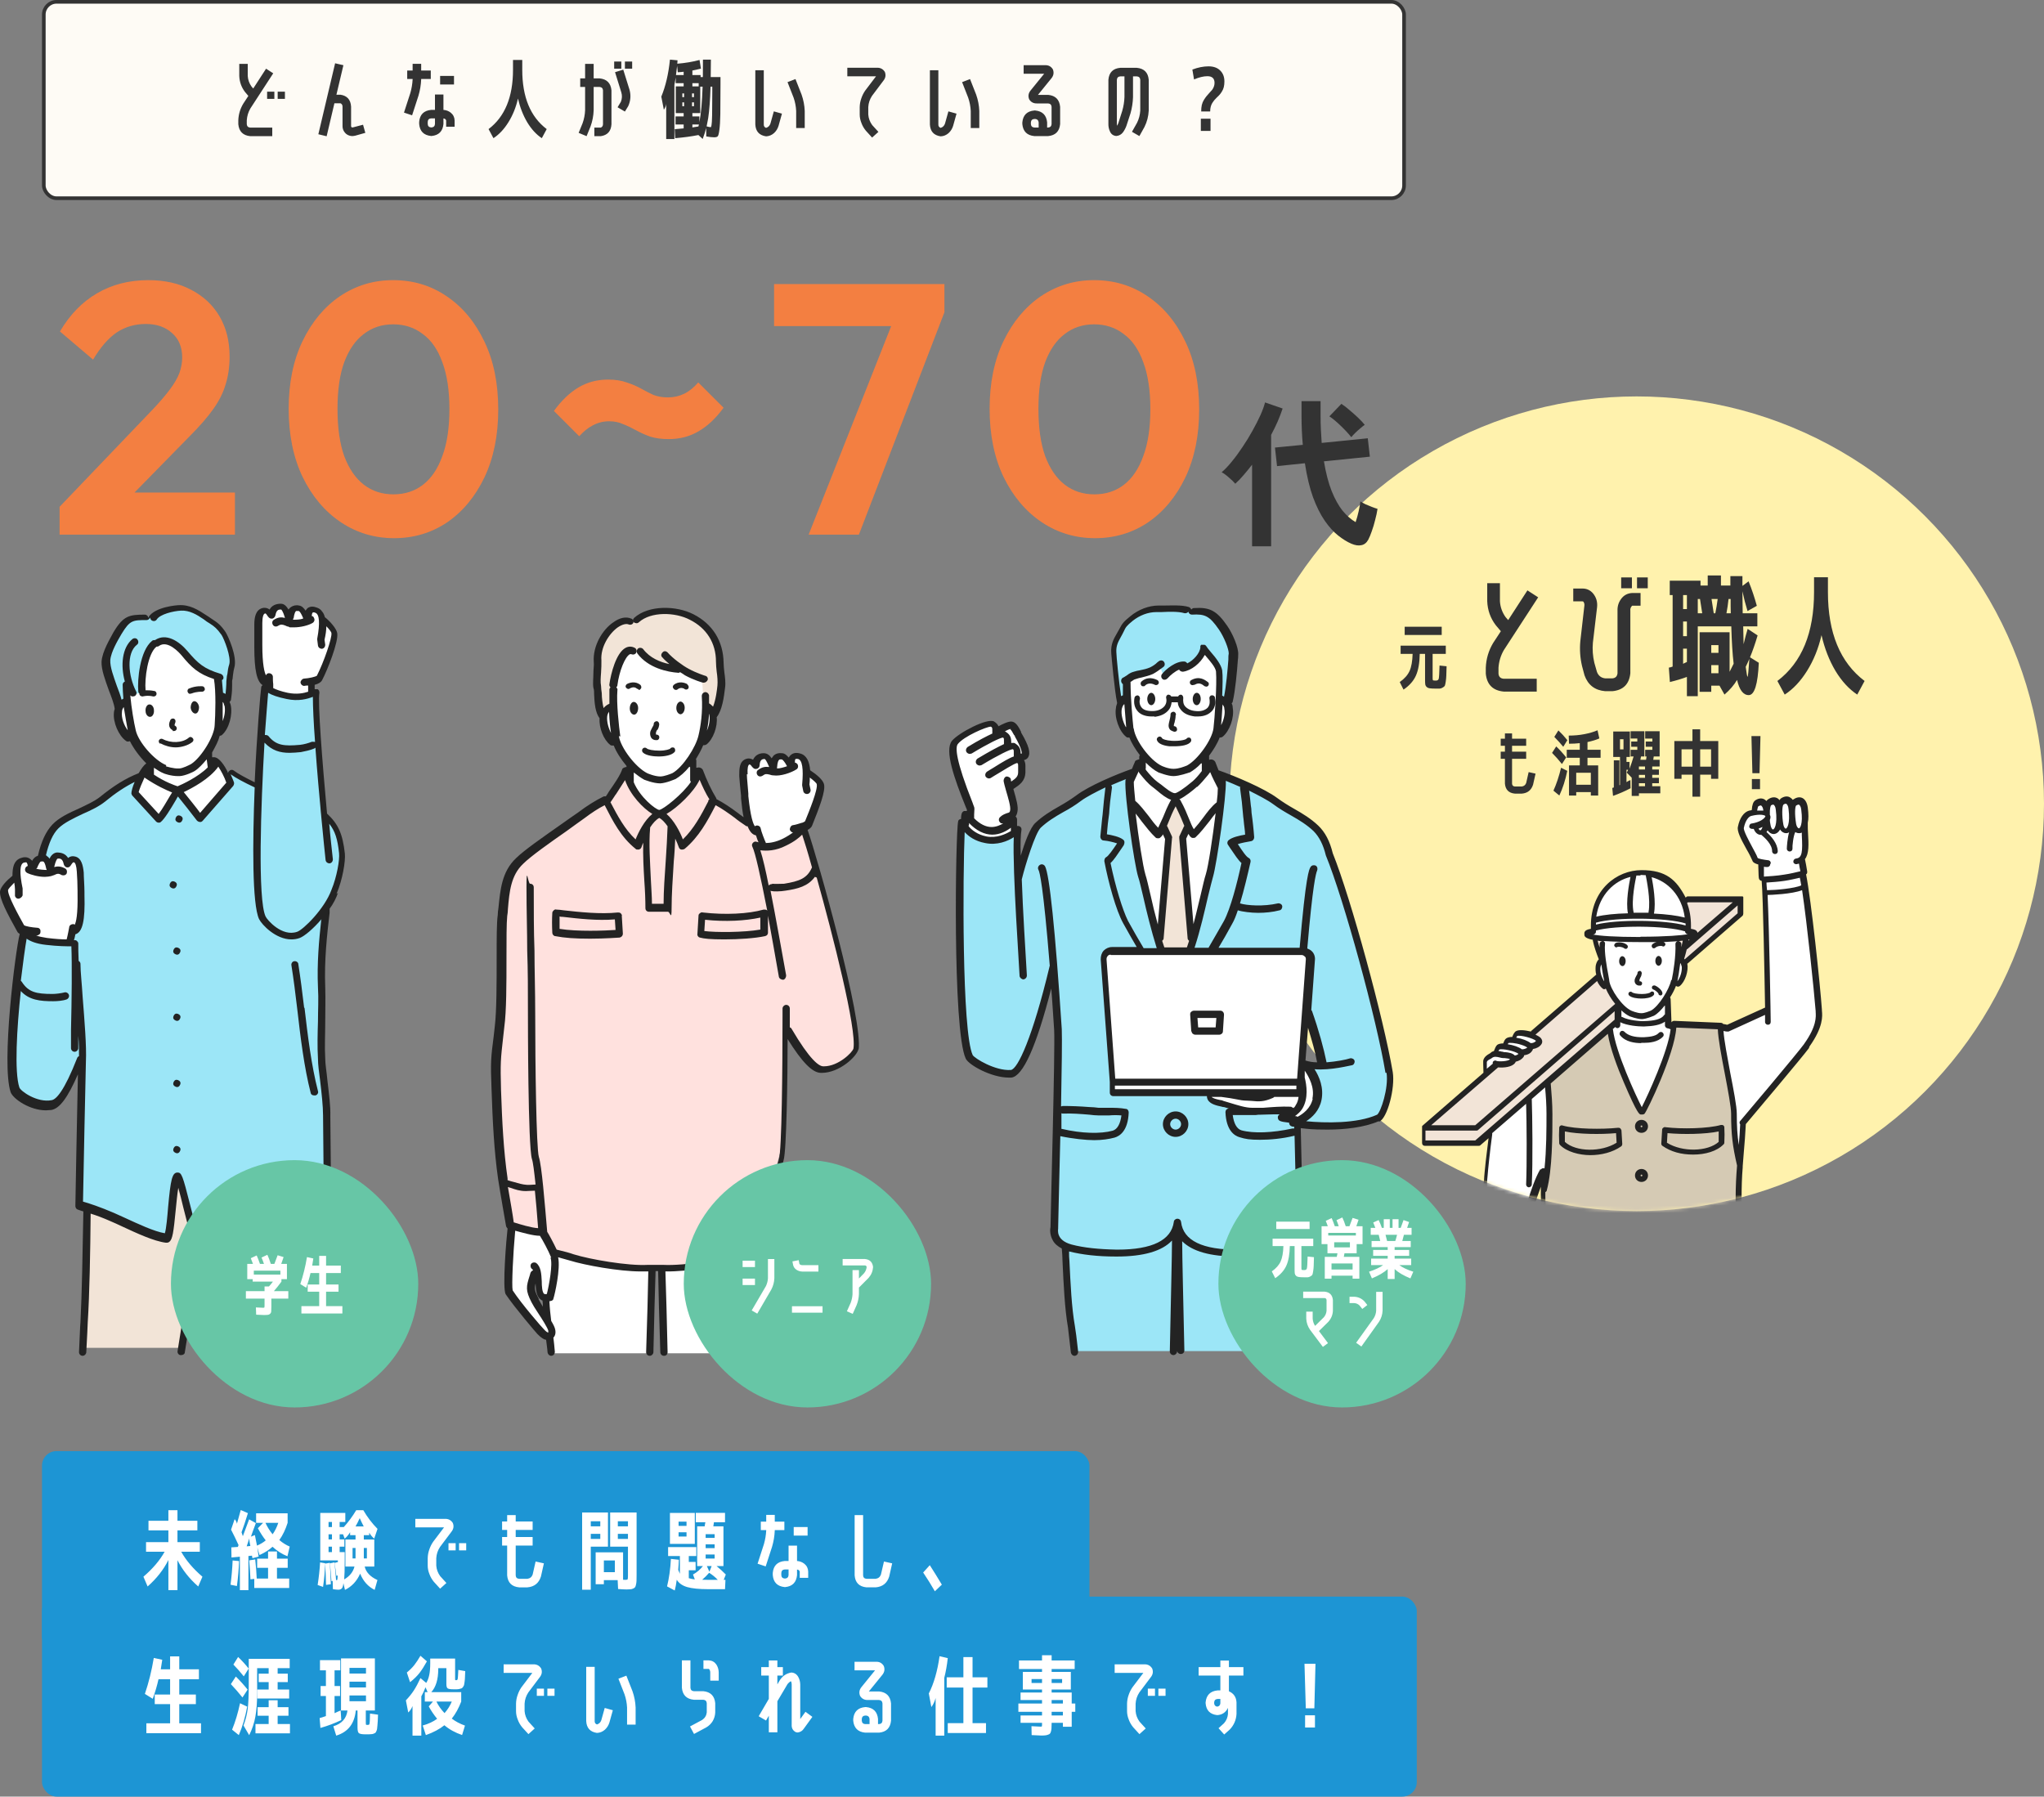 <svg fill="none" height="494" viewBox="0 0 562 494" width="562" xmlns="http://www.w3.org/2000/svg" xmlns:xlink="http://www.w3.org/1999/xlink"><rect x="0" y="0" width="562" height="494" fill="#808080" stroke="none"/><mask id="a" height="224" maskUnits="userSpaceOnUse" width="224" x="338" y="109"><circle cx="450" cy="221" fill="#8ccce0" r="112"/></mask><path d="m31 466c.833.167 2.3 1 1.5 3" stroke="#000" stroke-linecap="round" stroke-width="1.3"/><circle cx="450" cy="221" fill="#fff2ad" r="112"/><g mask="url(#a)"><path d="m425.052 293.647c-2.643 2.017-4.665 3.724-5.054 4.578-.077.233-10.184 13.035-10.184 13.035-.233 1.707-3.188 22.269-1.555 27.701 2.566 8.457 9.018 1.552 9.018 1.552 1.4-2.406 6.064-15.984 6.064-15.984l.778 3.647c2.643-11.251 2.41-22.89 1.011-34.451z" fill="#fff"/><path d="m500.152 278.128c-.466-6.75-2.954-30.493-4.431-37.322l-10.573.776 1.166 36.391-11.273 5.121s-2.41-.388-4.431-.931l5.442 29.33 2.332 8.458 1.322-11.562s15.393-18.311 17.181-20.794c3.965-5.509 3.421-8.38 3.343-9.544z" fill="#fff"/><path d="m473.175 282.474-12.516-.156s-1.011 4.811-2.411 9.234c-.466 1.552-6.53 14.199-6.53 14.199s-5.909-11.716-6.531-13.268c-1.243-3.336-2.41-10.553-2.41-10.553l-2.176 1.552c-.933 0-9.641 5.742-15.471 10.165 1.399 11.561 1.632 23.2-1.011 34.451l.622 30.959 2.41 8.225s5.286 1.63 7.308 1.862c4.742.543 10.495 2.018 14.927 1.785l2.176-5.199 3.188 5.742c4.431.233 9.951-1.164 13.372-2.172 1.944-.621 7.23-2.018 7.23-2.018l2.021-6.828.545-15.208.699-24.442c-.311-1.396-1.166-6.673-1.632-14.354-.467-6.828-2.799-18.778-3.654-23.899z" fill="#d5cab4"/><path d="m451.252 280.999c2.954-.155 5.986 0 6.997-1.396l.466 2.405 1.633.931-3.421 11.251-5.287 11.484-5.209-10.398-4.198-12.647 2.255-1.164.622-1.63c1.321 1.397 4.742 1.242 6.064 1.164z" fill="#fff"/><path d="m463.924 247.402-72.535 62.927v4.268h14.693l72.535-62.928v-4.267z" fill="#f2e4d7"/><path d="m416.889 284.413c-.311.233-.622 1.009-.855 1.707-.778 0-1.4 0-1.633.233-.311.233-.544.931-.777 1.552-.778 0-1.4 0-1.711.233-.311.31-.622 1.086-.855 1.784-.311 0-.622.156-.933.388-.544.388-1.477.699-1.788 1.552-.233.776 0 3.104 0 3.104l2.954-2.405c.778.387 3.965.387 4.665-.699.155-.233.233-.388.155-.543.933-.078 1.788-.388 2.177-1.009.156-.232.078-.465-.078-.698 1.089 0 2.099-.31 2.488-1.009.156-.232 0-.465-.078-.698 1.011 0 2.022-.233 2.566-1.086.933-1.397-5.442-3.026-6.453-2.25z" fill="#fff"/><path d="m461.281 263.696v-4.655s-1.244-4.423-2.411-5.742l-5.597.31c-2.177-.31-4.198.931-6.064-1.552l-1.788-.155c-1.944-.931-3.965 2.871-4.432 6.518l-.233 1.707c-.078 1.009.078 3.724.078 3.724-2.799.932-1.322 6.053.466 7.372l1.089.31c.311 1.319 1.321 2.793 2.41 4.19.389.931.078 4.966.078 4.966s5.208 1.086 6.608 1.086c3.343 0 6.686-1.319 7.152-1.707l-.311-5.354c1.089-1.474 1.555-2.172 1.866-3.569l.778-.155c1.71-1.397 3.109-6.518.311-7.371z" fill="#fff"/><path d="m464.235 254.308c.233-4.656-1.944-7.527-5.987-9.622-3.265-1.707-19.513 0-19.202 4.656.155 1.552-.778 7.526-.544 9.078.233 1.707.855 4.5 1.943 5.897l.467-.388-.156-4.811c.467-3.569 2.799-8.069 4.742-7.138 0 0 13.295 2.328 13.761 2.638.467.31 2.021 2.328 1.944 3.88v5.664l.933.077s1.244-4.5 1.477-6.207c.155-1.552.544-2.095.622-3.724z" fill="#f2e4d7"/><path d="m464.157 256.17c0-.466.078-.931.078-1.552 0-7.604-5.131-14.51-13.139-14.51s-13.139 6.906-13.139 14.51 0 1.086.078 1.552c-2.332.233-1.944.543-1.944.853 0 .776 5.676 1.397 14.927 1.397 9.252 0 14.927-.621 14.927-1.397s.389-.62-1.944-.853z" fill="#fff"/><path d="m496.11 222.495c-.233-2.018-1.4-2.561-2.644-1.707-.855.543-.621.931-.621.698-.234-1.552-1.789-1.707-3.032-.853-.7.465-.545 1.241-.7.931-.311-.931-1.322-1.707-2.488-.854-.466.311-1.088 1.552-1.166 1.397-.156-1.086-1.166-2.095-2.41-1.242-.467.311-.933 1.707-.933 3.026-.855.544-3.032 0-3.499 4.035-.233 1.63 3.11 6.596 3.965 8.846.311.698 1.711.776 1.711.776l.155 4.422s9.796-1.086 11.662-1.707c.544-.155-.7-3.646-.7-3.646 1.555-.776.933-4.423.778-9.699h-.156c.233-1.009.311-2.406 0-4.346z" fill="#fff"/><path d="m455.994 262.843c.466 0 .933.543.933 1.319s-.389 1.319-.855 1.396c-.467 0-.933-.543-.933-1.319s.388-1.319.855-1.396zm-10.806 1.474c0 .776.466 1.319.932 1.319.467 0 .856-.621.856-1.397s-.467-1.319-.933-1.319c-.467 0-.855.621-.855 1.397zm5.519 6.673h.311c.311 0 .544-.388.467-.698 0-.311-.389-.544-.7-.466 0 0 0-.233 0-.466.078-.232.156-.387.233-.543.234-.388.311-.62.389-1.164 0-.31-.155-.62-.466-.698-.311 0-.622.155-.7.466 0 .465-.156.543-.311.853-.078.155-.156.311-.311.621-.233.465-.311 1.164.155 1.707.234.233.545.388.856.388zm-6.608-11.561c-.233.155-.389.543-.155.776.155.31.544.388.777.155.233-.078 1.244-.078 1.866.388.078.077.233.155.389.155.155 0 .311 0 .466-.233.233-.233.156-.621-.078-.853-1.01-.854-2.643-.854-3.265-.466zm9.718 13.423c-.155.155-1.011.466-2.332.466-1.4 0-2.488-.233-2.721-.466-.234-.233-.622-.233-.855 0-.234.233-.234.621 0 .854.699.698 2.41.853 3.265.853h.311c.777 0 2.565-.155 3.187-.931.233-.233.156-.621 0-.853-.233-.233-.622-.156-.855 0zm-1.633 103.353h-2.487c-.467 0-.778.311-.778.776v18.157c0 .465.311.776.778.776.466 0 .777-.311.777-.776 0-8.613 0-15.208 0-17.381h.933v17.614c0 .465.311.775.777.775.467 0 .778-.387.778-.775 0-10.708 0-18.39 0-18.39 0-.465-.311-.776-.778-.776zm4.587-61.686.234-3.879c0-.233.077-.388.311-.544.155-.155.388-.232.622-.155 4.353.543 11.739.388 15.237-.62.234 0 .467 0 .622.077.156.155.311.311.311.543.078 1.319.078 2.716 0 4.268 0 .155-.078.388-.233.465-1.788 1.863-4.976 2.794-8.319 2.794s-6.141-.776-8.474-2.406c-.233-.155-.311-.388-.311-.698zm1.555-.31c4.198 2.638 11.195 2.483 14.227-.233 0-1.009 0-1.94 0-2.871-3.654.776-9.873.854-14.071.466zm-3.421-43.219c-.31-.078-.621.078-.699.388s.078.621.389.698c.466.155 1.321.854 1.399 1.164 0 .31.311.466.544.466h.078c.311 0 .544-.388.466-.699-.155-.931-1.555-1.862-2.177-2.095zm-3.653 15.751h.621.234c1.244 0 3.731-.155 5.131-1.707.311-.31.233-.853-.078-1.086-.311-.311-.855-.233-1.088.077-.856 1.009-2.955 1.087-3.965 1.164h-.311c-2.333.078-4.198-.465-5.131-1.474-.311-.31-.778-.388-1.089-.078-.311.311-.389.776-.078 1.087 1.478 1.784 4.043 2.095 5.754 2.095zm22.234 54.392c-1.477.932-6.53.932-8.474.932-1.943 0-.777 0-1.244 0-1.866 0-3.731 0-5.364-.388-.389-.078-.855.155-.933.543s.156.853.544.931c1.477.388 3.032.388 4.587.388h1.244 1.166c3.654 0 7.619-.155 9.252-1.164.388-.233.466-.698.233-1.086s-.7-.466-1.088-.233zm-27.677-30.493.234 3.879c0 .233-.078.543-.311.699-2.333 1.629-5.442 2.405-8.474 2.405s-6.531-.931-8.319-2.793c-.155-.156-.233-.311-.233-.466-.078-1.552-.078-2.948 0-4.268 0-.232.155-.465.311-.543.155-.155.466-.155.622-.077 3.498 1.008 10.806 1.086 15.238.62.233 0 .388 0 .621.156.156.155.234.31.311.543zm-1.321 3.569-.156-2.638c-4.198.388-10.417.31-14.071-.466v2.871c3.032 2.793 10.029 2.871 14.227.233zm-.156 27.545c-1.632.388-3.576.388-5.364.388-.389 0-.855 0-1.244 0-1.944 0-6.997 0-8.474-.931-.389-.233-.855-.078-1.088.233-.234.388-.078.853.233 1.086 1.632 1.009 5.597 1.164 9.251 1.164h1.166 1.244c1.555 0 3.11 0 4.587-.388.389-.078.7-.543.545-.931-.078-.388-.545-.698-.933-.543zm6.997-33.83c1.011 0 1.788.776 1.788 1.785 0 1.008-.777 1.784-1.788 1.784-1.01 0-1.788-.776-1.788-1.784 0-1.009.778-1.785 1.788-1.785zm0 1.552c-.155 0-.233.077-.233.233 0 .155.078.232.233.232.156 0 .233-.077.233-.232 0-.156-.077-.233-.233-.233zm1.788 13.734c0 1.008-.777 1.784-1.788 1.784-1.01 0-1.788-.776-1.788-1.784 0-1.009.778-1.785 1.788-1.785 1.011 0 1.788.776 1.788 1.785zm-1.555 0c0-.156-.077-.233-.233-.233-.155 0-.233.077-.233.233 0 .155.078.232.233.232.156 0 .233-.077.233-.232zm1.555 13.501c0 1.008-.777 1.784-1.788 1.784-1.01 0-1.788-.776-1.788-1.784 0-1.009.778-1.785 1.788-1.785 1.011 0 1.788.776 1.788 1.785zm-1.555 0c0-.155-.077-.233-.233-.233-.155 0-.233.078-.233.233s.078.232.233.232c.156 0 .233-.077.233-.232zm1.555 13.501c0 1.008-.777 1.784-1.788 1.784-1.01 0-1.788-.776-1.788-1.784 0-1.009.778-1.785 1.788-1.785 1.011 0 1.788.776 1.788 1.785zm-1.555 0c0-.155-.077-.233-.233-.233-.155 0-.233.078-.233.233s.078.233.233.233c.156 0 .233-.078.233-.233zm45.792-61.997c-1.633 2.251-14.927 18.002-17.337 20.873-.156 2.716-.311 5.198-.544 7.604-.078 1.319-.234 2.638-.311 3.957v.31c-.234 2.716-.311 5.51-.311 8.768 0 3.259-.389 15.907-.622 23.588h.155c.156.156.311.388.311.621l.156 4.578c0 .388-.234.698-.622.776-.078 0-.156 0-.234 0v1.009.155l-2.021 6.828c0 .155-.155.31-.311.388v4.5c.078 7.294.233 17.304-.7 23.666 0 .388-.388.698-.777.698s0 0-.078 0c-.388 0-.699-.465-.699-.853s.077-.776.155-1.164c-.544.155-1.244.155-1.866.155s-.389 0-.622 0v.699c0 .388-.388.698-.777.698-.467 0-.778-.388-.7-.854.156-2.715.467-4.345.855-6.052 0-.31.389-.621.7-.621 1.088 0 1.944-.155 3.032-.31.233-5.354.155-11.328.078-16.139 0-1.474 0-2.871 0-4.035-1.322.31-3.421.854-4.587 1.242-3.265 1.008-9.951 2.327-14.461 2.327-4.509 0-.777 0-1.088 0s-.544-.155-.622-.465l-1.788-3.802-1.477 3.647c-.078.31-.389.465-.7.465-4.276.233-12.594-.931-16.326-1.94v3.182 2.327c0 1.009.233 3.647.389 6.13.233 2.793.466 5.664.466 6.828 0 .699-.7 1.397-2.099 2.018.311 1.396.544 3.103.7 5.742 0 .465-.311.775-.7.853-.389 0-.777-.31-.777-.698s0-.776-.078-1.164c-.156 0-.389 0-.622 0-.622 0-1.322 0-1.866-.155 0 0 0 0-.078 0 0 .543.156 1.086.234 1.551 0 .388-.234.854-.622.854 0 0-.078 0-.156 0-.389 0-.7-.31-.777-.698-.234-1.319-.389-2.871-.467-4.656-1.943-.155-3.732-1.629-5.52-3.026l-.699-.543c-.156-.078-.234-.233-.234-.388-.466-.078-.855-.31-1.166-.466-1.321-.853-1.943-2.327-2.021-2.871 0-.232 0-.543 0-.931-.078-2.638-.156-5.043.7-6.285.155-.232.544-.388.855-.31.155-.621.389-1.164.7-1.629 0-.078 0-.233 0-.388l.233-2.251c.078-.853.466-1.551 1.166-2.405 0 0 0 0 .078-.078 0-.62 0-1.163.311-1.707.388-.62 1.088-1.008 2.254-1.241.156 0 .233 0 .389-.078 0-.388 0-1.008 0-1.552 0-1.939 0-4.19.544-5.353 0-.078 0-.156.156-.233 0 0 0-.155 0-.233 0-.233-.856-25.683-.856-30.727 0-5.043 0-1.784 0-2.638-.544 1.475-1.088 3.026-1.554 4.501-1.866 5.664-3.654 11.095-7.231 12.337-.544.155-1.01.31-1.554.31-1.167 0-2.488-.465-3.81-1.241-2.488-1.552-2.566-11.406-.233-29.253l-2.255 1.94c-.155.155-.311.155-.544.155h-14.694c-.466 0-.777-.31-.777-.776v-4.267s0-.155 0-.233c0 0 0 0 0-.077 0 0 0-.078.078-.156l16.792-14.587s0-.155 0-.233c0-1.241-.155-2.871 0-3.336.311-.854 1.011-1.319 1.555-1.63.156-.077.311-.155.467-.31.233-.233.544-.388.855-.466.311-.776.544-1.396.933-1.707.311-.232.933-.388 1.633-.388.233-.62.466-1.164.855-1.396.311-.233.933-.388 1.632-.388.234-.699.545-1.164.855-1.475.778-.62 2.644-.387 4.276 0 0-.077.078-.155.156-.232l17.725-15.364h.078c-.233-.853-.233-1.707-.155-2.483.155-.775.388-1.319.855-1.784-.622-1.552-1.322-3.569-1.633-5.121 0-.078 0-.155 0-.233-2.332-.466-2.332-1.086-2.332-1.474 0-.156-.078-.543.155-.854.234-.31.7-.543 1.633-.698 0-.311 0-.543 0-.854 0-9.932 7.153-15.285 13.916-15.285 6.764 0 9.563 2.638 12.128 7.526h.078c.156-.233.311-.31.544-.31h14.694.311s.078 0 .155.077c0 0 .078.078.078.155v.233 4.268c0 .233-.078.465-.233.621l-15.082 13.113s0 0-.078 0c.388 2.095-.622 5.043-2.099 6.207-.156.078-.311.155-.467.155-.155 0-.388-.077-.544-.233-.389 1.009-.933 2.096-1.633 3.182.078.155.156.31.156.465l.233 6.441s0-.156.156-.233c.155-.155.388-.233.544-.233l12.905.543c.234 0 .389.078.545.233v.077c.466.078.932.156 1.166.233l10.417-4.733c-.155-8.69-.544-30.183-.933-34.839-.311 0-.544-.233-.699-.465-.156-.311-.156-1.164-.233-3.647 0-.155 0-.311 0-.388-1.4-.388-1.555-.854-1.633-1.087-.311-.698-.855-1.862-1.555-3.026-1.633-2.948-2.721-5.043-2.41-6.285.466-2.405 1.633-4.034 3.11-4.422.233 0 .466-.078.699-.156.078-1.396.389-2.25.933-2.638.778-.543 1.633-.698 2.333-.388.233.078.466.311.777.543.156-.232.311-.387.467-.465.777-.543 1.632-.698 2.332-.388.233.078.544.31.777.621.156-.156.234-.388.389-.466.777-.543 1.633-.698 2.332-.388.311.155.622.388.933.776 0 0 .156-.155.233-.155.778-.543 1.633-.698 2.333-.388.544.233 1.321.931 1.555 2.638.233 1.862.233 3.181 0 4.19v.233c0 1.009 0 1.94.077 2.793.156 2.794.311 5.509-.855 6.984.156.62.467 2.405.622 3.414 0 .31 0 .62-.311.775 1.4 6.984 3.887 30.417 4.354 37.245v.233c.155 1.474.389 4.5-3.421 9.854zm-11.429-43.451h.078c2.021 0 7.463-.466 9.252-1.319-.156-.776-.234-1.475-.389-2.095-1.089.232-2.643.62-4.198.853s-3.577.388-4.976.466c0 .543.078 1.241.156 2.095zm7.93-18.157c.156.776.544 1.164.778 1.164.233 0 1.166-1.086.622-5.121-.078-.854-.389-1.242-.622-1.397-.234-.077-.622.155-.778.233-.311.31-.466 2.25 0 5.121zm-3.498.233c.155.698.466 1.008.622 1.008.311 0 1.321-1.163.777-5.431-.078-.853-.389-1.241-.622-1.397-.233-.077-.622.078-.777.233-.389.388-.467 3.104 0 5.587zm-3.421-5.354c-.078.078-.389.776-.311 2.56.233.388.233.854 0 1.397 0 .543.155 1.164.233 1.63.156.698.467 1.008.622 1.008.311 0 1.322-1.164.778-5.431-.078-.854-.389-1.242-.622-1.397-.234-.077-.622.155-.778.233zm-2.954 6.828c.155 0 .466-.31.622-.931-.311.155-.7.31-1.089.465.156.311.389.466.467.466zm-.855-5.431h1.71c-.078-.854-.389-1.242-.622-1.397-.233-.078-.622.155-.777.233 0 0-.156.233-.311 1.164zm3.576 14.82c0 .388-.389.698-.778.698-.311 0-.622 0-.933-.078v.078 2.638c1.244-.077 3.732-.233 5.52-.543 1.711-.233 3.499-.698 4.509-.931-.155-.698-.311-1.474-.388-2.095-.234 0-.467.155-.778.155-.389 0-.777-.31-.777-.698 0-.466.311-.776.699-.854 1.789-.155 1.866-1.939 1.633-6.44 0-.233 0-.465 0-.698-.233.077-.389.155-.544.155-.078 0-.156 0-.233 0-.311 0-.7-.078-1.011-.31-.544 1.008-.855 3.957-.777 4.578 0 .465-.311.776-.778.776-.389 0-.777-.311-.777-.776 0-.466.155-2.871.622-4.501-.234.155-.467.233-.622.233-.078 0-.156 0-.234 0-.622 0-1.244-.388-1.632-1.009-.389.776-1.011 1.164-1.555 1.242-.078 0-.156 0-.233 0-.622 0-1.244-.388-1.633-1.009-.078.155-.155.31-.311.466 1.322 1.164 3.032 3.103 3.11 5.276 0 .465-.311.776-.778.776-.388 0-.777-.311-.777-.776 0-1.862-1.866-3.569-2.954-4.5 0 0-.078 0-.156 0-.855 0-1.555-.621-1.943-1.63-.156 0-.234 0-.389 0-.389 0-.855-.233-.855-.621s.233-.853.622-.853c2.41-.388 3.576-1.397 3.809-1.94 0-.155 0-.155 0-.155-.233-.233-1.399-.621-3.887 0-.622.155-1.555 1.086-2.021 3.259-.156.776 1.399 3.569 2.254 5.198.622 1.164 1.244 2.251 1.555 3.104.311.233 1.633.466 2.877.621.388 0 .777.388.699.853zm-25.811 44.926c-.467 7.216-8.008 22.812-8.708 23.588-.155.155-.388.233-.544.233-.155 0-.155 0-.233 0 0 0-.155 0-.233 0-.389 0-.933 0-4.743-8.923-1.71-3.958-3.731-9.312-4.353-13.269l-15.705 13.656c.234 2.794.467 5.665.467 8.458 0 5.664 0 15.208-1.555 20.95 0 .233-.233.388-.389.466v1.396c0 4.966.778 29.951.856 30.649 1.088 0 3.109.155 6.608.543h.311.077c.156 0 .234.078.389.156 5.986.543 9.951.698 11.973.465 6.064-.543 20.602-4.578 28.454-6.75 1.244-.311 2.255-.621 3.032-.854.233-7.604.622-20.407.622-23.821s.155-6.285.389-9.078c-1.244-5.432-1.633-8.535-1.633-14.277 0-1.785-.855-6.363-1.71-10.863-.933-4.811-1.866-9.777-1.944-12.337l-11.35-.466zm14.149 75.885c.855-.233 1.555-.388 2.177-.543v-3.026c-.933.233-2.021.543-3.265.853-7.852 2.173-22.468 6.208-28.688 6.751-2.876.233-8.552-.155-12.75-.543-.155.465-.155 1.474 0 2.483 4.743.465 10.651.853 13.528.621 6.452-.621 22.312-4.811 29.154-6.596zm-54.732 17.691s-.077 0-.155.155c.155 0 .311.078.466.233.311.311.856.311 1.011.233 0-.078.078-.155.156-.233-.156-.155-.389-.233-.7-.388-.389-.155-.7-.155-.855 0zm-.621 2.25c.233.156.466.311.777.388.233.078 1.011.311 1.633.156 0-.078 0-.233 0-.311v-.233-.155c-.078 0-.156 0-.311.078-.156 0-.234 0-.389 0-.622 0-1.166-.233-1.633-.621v.698zm2.332 9.156c1.866 1.475 3.576 2.871 5.209 2.483 0 0-.078-.155-.156-.232-.389-1.164-.311-2.561-.311-3.88 0-.621 0-1.164 0-1.707-.155-3.026-.233-5.742-.233-8.225-1.633-.233-3.499-1.474-5.442-3.026-.156-.078-.233-.233-.233-.388v.155l-.156 1.707c.311 0 .7 0 1.089.155 2.332.776 2.099 2.483 1.943 3.958v.155c.233.233.233.621.078.853-.078.466-.233 2.173-.311 3.492-.233 3.802-.311 4.035-.855 4.268-.233.077-.389.155-.622.232zm3.654-16.294c.155-.388.544-.621 1.01-.543 1.4.465 2.644-.543 2.644-.621h.077c-.233-.233-.777-.31-1.632-.233-.7 0-1.944.543-2.099.776-.156.388 0 1.94 0 2.638v.854c.544.233 1.088.388 1.477.31.544 0 1.866-.776 2.799-1.474 0-.466 0-.931-.078-1.319-.544.31-1.399.776-2.488.776-1.088 0-.777 0-1.244-.155-.388-.156-.622-.544-.466-1.009zm-1.633-.388c-.311 0-.544.078-.855.078s-.622 0-.933-.156c0 .233.156.544.156.776v.466c.621.465 1.166.853 1.71 1.241-.078-.931-.156-1.784-.078-2.405zm4.121 8.38h.311c.932.233 2.099.078 2.565-.854.078-.232.311-.388.544-.388-.077-1.241-.155-2.25-.155-2.87 0-.388 0-.776 0-1.164 0 0-.078.077-.156.155-.855.698-2.099 1.474-3.109 1.784v3.415zm2.876-13.346c-.622 0-1.244-.078-1.788-.155-1.633-.155-3.265-.311-3.498-.311-.234 0-.467 0-.622-.232v.465 1.475c.699.077 1.321.465 1.788 1.396.311-.077.622-.155.855-.155 1.011 0 2.099 0 2.799.621.388.388.622.853.777 1.474 0-.388 0-.854 0-1.319 0-.466-.078-1.319-.155-2.25 0-.311 0-.621-.078-.931zm-.155-1.552c0-1.086 0-1.94.155-2.638-3.654-.388-5.053-.466-5.597-.466-.156.699-.234 1.785-.311 2.871.077-.077.233-.155.388-.232.234 0 .855 0 3.887.31.467 0 .933.078 1.478.155zm12.594-81.394c.7 6.207 6.375 18.389 7.93 21.415 1.555-3.026 7.23-15.285 7.93-21.415-.311-.155-.622-.233-1.011-.311-.388-.155-.622-.543-.544-1.008v-.776c-1.322.931-3.265 1.241-5.675 1.319-.078 0-.234 0-.389 0-1.322 0-4.354-.233-6.22-1.164v.853c0 .388-.388.776-.777.776-.233 0-.466-.155-.622-.31l-.7.621zm14.227-6.518c-.933 1.164-1.943 2.25-2.954 2.793-.233.078-1.944.854-3.265.931-1.477 0-3.343-.776-3.421-.776-.777-.388-1.555-.931-2.255-1.629v1.785s.234 0 .311.077c1.555.854 4.898 1.164 5.987 1.087 2.643-.078 4.587-.466 5.442-1.63 0-.077.155-.155.233-.233v-2.327zm1.944-7.061c.466-2.25 1.166-6.673 1.011-9.854 0-.388.233-.699.621-.776-1.088.077-2.41.155-3.964.233.155 0 .233 0 .311.155.311.155.388.543.155.776-.155.31-.544.388-.777.155-.234-.078-1.244-.078-1.866.466-.078.077-.234.155-.389.155s-.311 0-.466-.233c-.234-.233-.156-.621 0-.854.388-.31.777-.543 1.243-.62-1.399 0-2.876 0-4.586 0-4.665 0-7.93-.155-10.263-.311.389 0 .7.388.622.854-.233 2.25.467 6.207.933 8.613.078.62.233 1.086.233 1.474.311 2.328 3.499 7.061 6.064 8.225 0 0 1.555.698 2.799.698.855 0 2.177-.543 2.566-.698 2.177-1.164 5.053-5.82 5.597-8.38zm-18.581.31c0-.31-.155-.775-.233-1.241-.156-.931-.389-2.095-.544-3.337-.078.156-.156.388-.234.699-.233 1.241.311 2.871 1.011 3.957zm10.029-12.182c7.075 0 11.273-.388 13.139-.698-.078 0-.156 0-.233 0-.234 0-.389-.155-.545-.31-.077-.155-.155-.311-.155-.466-5.131-1.629-19.125-1.707-24.49-.233v.156c0 .232 0 .388-.155.62-.155.156-.311.311-.544.311-.078 0-.156 0-.233 0 1.943.388 6.141.698 13.138.698zm-12.284-3.879v.543c5.754-1.474 19.048-1.319 24.645.233 0-.155 0-.311 0-.543-5.053-1.63-19.28-1.785-24.567-.233zm23.401 7.138c.156-.776.311-1.552.467-2.172-.389 0-.778.077-1.166.155.388 0 .699.31.777.698v1.319zm2.022-2.172.311-.311c-.078 0-.234 0-.311 0v.233zm-1.944 6.905c0-.31-.155-.543-.233-.698 0 0 0 0-.078 0-.233 1.94-.544 3.802-.777 4.966.777-1.009 1.399-2.871 1.166-4.268zm15.471-14.354v-2.25l-13.76 11.949s-.156.078-.234.155c-.233.931-.466 1.862-.699 2.561 0 0 .077.155.155.155l14.538-12.648zm-13.916-2.949c.7 1.863 1.088 3.88 1.088 6.285v.854c.933.155 1.4.31 1.633.698.078.155.156.233.156.388l9.718-8.38h-12.362l-.233.233zm-9.718-7.061c.389 2.018 1.244 6.906.622 10.01 3.343.155 6.375.543 8.474 1.086-.777-6.13-4.742-9.932-9.096-11.096zm-3.11-.465c-.388 0-.777 0-1.088 0-.233 1.164-1.477 6.828-.778 10.087v.155h4.121s0-.155 0-.233c.622-3.259-.544-8.845-.778-10.087-.466 0-.933-.077-1.399-.077zm-12.128 11.328c2.177-.543 5.287-.853 8.708-.931-.622-3.181.311-8.069.699-10.009-4.431 1.086-8.474 4.811-9.407 10.94zm.389 6.596c.155.62.311 1.241.544 1.862 0-.388 0-.698 0-1.009 0-.388.389-.698.778-.698-.467 0-.933-.078-1.322-.155zm-22.313 26.692c1.555.232 3.11.853 3.888 1.474h.077c.622 0 1.089-.233 1.4-.621-.7-.698-4.432-1.707-5.209-1.319 0 0 0 .078-.233.388zm-2.41 1.784c1.555.233 3.11.776 3.888 1.397.777 0 1.244-.311 1.477-.466-.156-.155-.622-.465-1.633-.776-1.71-.543-3.265-.62-3.576-.465 0 0 0 .077-.156.31zm-2.332 1.474s-.078.156-.233.388c.311 0 .544.078.855.156.233 0 .466.077.7.155h.311c.855.077 2.021.232 2.643.931.466-.078.777-.233 1.011-.466-.778-.698-4.509-1.552-5.287-1.164zm-3.265 5.121 1.477-1.241c0-.155 0-.31 0-.466.233-.388.7-.543 1.011-.31.544.233 3.265.155 3.731-.465-.233-.156-.777-.233-1.555-.311-.155 0-.233 0-.388 0-.311 0-.544-.077-.855-.155-.933-.233-1.555-.31-2.1.078-.233.155-.388.31-.621.388-.467.232-.778.465-.856.775v1.863zm-15.704 15.674h12.361l38.483-33.365c-1.088-1.319-2.021-2.871-2.565-4.19-.156 0-.234.156-.389.156-.156 0-.311 0-.467-.156-.622-.465-1.166-1.241-1.555-2.095l-16.948 14.743c.545.233 1.011.543 1.322.776.7.698.622 1.397.311 1.862-.467.698-1.322 1.164-2.332 1.319 0 .155-.078.311-.156.388-.389.699-1.088 1.164-2.254 1.319 0 .155-.078.311-.156.466-.466.621-1.166 1.086-2.177 1.319 0 .077-.078.233-.155.31-.778 1.164-3.188 1.397-4.665 1.242l-18.581 16.061zm50.689-29.019v-2.328c.077 0-37.551 32.666-37.551 32.666-.155.155-.311.155-.544.155h-13.916v2.716h13.683l38.405-33.287zm-20.292 41.201c.234-.31.622-.465 1.011-.31.544-5.121.544-11.018.544-15.053 0-2.328-.155-4.811-.388-7.216l-3.654 3.181v.155c.155 4.268.311 17.303 0 23.356 0 .388-.389.776-.778.776-.466 0-.777-.388-.777-.776.233-5.587.155-17.148 0-22.192l-9.33 8.07v.388c-2.487 18.699-2.099 28.011-.621 28.942 1.554 1.008 2.876 1.241 4.042.853 2.877-1.008 4.587-6.285 6.297-11.406 1.011-3.181 2.1-6.44 3.499-8.845zm-1.554 47.72c.155 0 .233 0 .388.077.389.233 1.555.078 2.099-.465.078-.078.234-.156.311-.233-.311-.078-.777-.078-1.632.077-.622.156-1.011.311-1.166.466zm-2.488 16.759c.544.311 1.166.311 1.866.078.077-.621.155-2.017.233-3.104 0-1.086.155-1.862.155-2.483-.699.078-1.555 0-2.332-.31-.466-.233-1.011-.465-1.399-.853-.156 1.241-.078 2.948 0 3.957v.931c0 .155.544 1.241 1.399 1.707zm10.495 4.734c-.7.232-1.477.543-2.332.776 0 .62.078 1.163.155 1.707.156-.078.389-.156.622-.078.545.155 1.322.155 2.022.078-.156-.932-.234-1.785-.389-2.483zm1.944-2.794c0-1.164-.233-3.957-.467-6.595 0-.466 0-.931-.077-1.397-.622.621-1.478.931-2.488.931-1.011 0-.7 0-1.011-.155 0 1.086.078 2.173.156 3.414v1.862c0 1.242 0 2.483.233 3.337v.31c1.632-.543 3.265-1.241 3.654-1.707zm18.114-21.958c-1.633.31-3.032.543-4.198.62-.622 0-1.399.078-2.255.078-3.109 0-7.541-.31-11.272-.698v.62c0 .466.077.931.155 1.319 3.265.932 11.351 2.173 15.86 2.095zm23.401 27.157c.078-1.009.156-2.095.233-3.181-.777.155-1.477.232-2.254.232-.156.932-.389 1.863-.467 2.949.7 0 1.477 0 2.022-.078.233 0 .388 0 .544.078zm2.721-33.442c-.311 0-.622.155-.933.232-5.597 1.475-15.782 4.19-23.245 5.665l2.177 4.5c4.275.155 11.195-1.241 14.538-2.25 1.555-.466 4.198-1.086 5.364-1.397 0 0 .155-.077.233-.155l1.866-6.285v-.388zm19.747-72.704c3.498-4.889 3.265-7.527 3.188-8.768v-.233c-.467-5.82-2.333-23.899-3.732-33.287-2.721 1.086-8.708 1.319-9.485 1.319.467 10.242.855 33.752.855 34.916 0 .466-.311.776-.777.776-.389 0-.778-.31-.778-.776 0 0 0-.776 0-1.94l-10.029 4.578c-.077 0-.233 0-.311 0-.077 0-.077 0-.155 0 0 0-.389 0-.933-.155.155 2.561 1.088 7.294 1.866 11.562.933 4.733 1.788 9.233 1.788 11.173 0 3.492.155 5.974.544 8.613.156-1.785.311-3.647.389-5.665-.233-.31-.233-.698 0-.931.155-.155 15.937-18.855 17.648-21.26z" fill="#232323"/></g><path d="m390.36 179.8c-.04 2.48-.387 4.46-1.04 5.94s-1.793 2.773-3.42 3.88l-1.04-2.08c1.293-.907 2.193-1.92 2.7-3.04.507-1.133.787-2.7.84-4.7h-3.3v-2.26h12.42v2.26h-3.62v6.66c0 .333.033.533.1.6.067.053.333.08.8.08.427 0 .687-.173.78-.52s.167-1.553.22-3.62l1.94.2c-.04 1.227-.067 2.093-.08 2.6s-.067 1.06-.16 1.66-.18.973-.26 1.12-.273.307-.58.48c-.307.187-.587.28-.84.28-.24 0-.64 0-1.2 0-.64 0-1.133-.027-1.48-.08-.347-.04-.633-.16-.86-.36-.213-.187-.347-.42-.4-.7-.04-.28-.06-.7-.06-1.26v-7.14zm-4.14-5.2v-2.26h10.18v2.26zm27.268 4.148c-.864 1.488-1.356 3.108-1.476 4.86v1.62c.072.864.552 1.332 1.44 1.404h9.072v3.528h-9.072c-3-.288-4.644-1.932-4.932-4.932v-1.62c.096-2.448.768-4.716 2.016-6.804l2.124-3.24-1.368-1.62c-1.488-1.944-2.28-4.152-2.376-6.624v-4.968h3.492v4.968c.096 1.584.612 3.036 1.548 4.356l.72.828 5.292-8.172 2.952 1.908zm21.888-13.284c-.072-.072-.156-.108-.252-.108h-2.556v-3.528h2.556c1.152 0 2.112.444 2.88 1.332.888 1.08 1.26 2.34 1.116 3.78l-1.152 9.756c-.168 1.848-.036 3.696.396 5.544l.72 2.52c.408 1.056 1.164 1.644 2.268 1.764h1.98c.84-.072 1.308-.54 1.404-1.404v-17.172c-.048-1.2.276-2.28.972-3.24.744-1.032 1.764-1.584 3.06-1.656h2.304v3.492h-2.304c-.408.384-.576.852-.504 1.404v17.172c-.312 3-1.956 4.644-4.932 4.932h-1.98c-2.832-.24-4.728-1.692-5.688-4.356l-.684-2.556c-.528-2.28-.684-4.56-.468-6.84l1.116-9.792c.048-.36-.036-.708-.252-1.044zm10.368-3.708v-2.988h2.952v2.988zm4.356 0v-2.988h2.952v2.988zm12.672 13.176h1.044v-4.032h-1.044zm1.044 7.092v-3.672h-1.044v4.176c.144-.096.492-.264 1.044-.504zm4.212-13.392c-.216-1.44-.42-2.748-.612-3.924h-.612v3.924zm3.6 0c.264-1.32.48-2.628.648-3.924h-1.692c.024.288.228 1.596.612 3.924zm4.248 0c-.024-.408-.036-1.056-.036-1.944s0-1.548 0-1.98h-.576c-.144 1.368-.336 2.676-.576 3.924zm-5.364 14.256v2.232h1.98v-2.232zm0-3.384h1.98v-2.124h-1.98zm-6.696-15.876h-1.044v3.852h1.044zm16.668 22.464c.12 0 .288-1.644.504-4.932-.336.792-.672 1.524-1.008 2.196.24 1.824.408 2.736.504 2.736zm3.096-3.852c-.264 5.928-1.188 8.892-2.772 8.892-1.488 0-2.556-1.392-3.204-4.176-.816 1.392-1.968 2.736-3.456 4.032l-1.368-2.448h-2.268v1.692h-3.204v-16.38h8.244v10.872c.432-.864.804-1.608 1.116-2.232-.312-2.544-.528-5.964-.648-10.26h-9.216v19.188h-2.988v-5.292c-1.416.528-2.976.996-4.68 1.404l-.288-3.96c.264-.024.612-.12 1.044-.288v-19.656h-.792v-3.96h8.46v1.332h1.98v-2.772h3.636v2.772h2.592v-2.592h3.312v2.7l1.692-1.26c.888 2.184 1.644 4.428 2.268 6.732l-2.556 1.44c-.528-1.704-.996-3.516-1.404-5.436.024 2.712.048 4.728.072 6.048h4.032v3.6h-3.888c.024 1.488.06 3.12.108 4.896.36-1.536.732-2.94 1.116-4.212l2.736 1.8c-.672 2.28-1.368 4.284-2.088 6.012zm5.112 5.004c6.72-5.088 10.08-13.236 10.08-24.444v-4.068h3.816v4.068c0 11.208 3.36 19.356 10.08 24.444l-2.016 3.744c-2.28-1.512-4.284-3.696-6.012-6.552-1.704-2.88-2.976-6.144-3.816-9.792-.84 3.648-2.16 6.912-3.96 9.792-1.776 2.856-3.828 5.04-6.156 6.552zm-72.172 30.976c-1.68-.16-2.593-1.073-2.74-2.74v-6.84h-1.16v-1.96h1.16v-1.62h-1.16v-1.94h1.16v-1.46h1.96v1.46h3.88v1.94h-3.88v1.62h3.88v1.96h-3.88v6.84c.027.48.287.74.78.78h1.9c.587-.08.987-.4 1.2-.96l.68-3 1.9.42-.68 3.02c-.48 1.52-1.513 2.347-3.1 2.48zm10.84-15.6 1.12-1.78c.853.8 1.673 1.693 2.46 2.68l-1.12 1.82c-.747-.907-1.567-1.813-2.46-2.72zm2.1 7.46c-.893-1.12-1.8-2.14-2.72-3.06l1.14-1.78c.867.813 1.78 1.82 2.74 3.02zm1.46 1.88c-.507 2.507-1.233 4.767-2.18 6.78l-1.62-1.34c.827-1.827 1.527-3.927 2.1-6.3zm.4-9.7c1.52 0 2.967-.133 4.34-.4s2.567-.62 3.58-1.06l.5 2.24c-.867.387-1.953.72-3.26 1v2.12h3.6v2.2h-3.6v2.1h2.94v8.28h-2.02v-.94h-4.02v.94h-1.98v-8.28h2.96v-2.1h-3.58v-2.2h3.58v-1.82c-.92.107-1.907.16-2.96.16zm6.08 13.52v-3.3h-4.02v3.3zm14.9-4.2v-.82h-1.68v.82zm0 2.3v-.82h-1.68v.82zm0 1.48h-1.68v.82h1.68zm-6.88-9.3h.96v-2.8h-.96zm6.92.12h1.98v-.84h-1.82v-1.44h1.82v-.82h-1.98v-2.02h3.98v6.94h-1.62c-.027.227-.073.533-.14.92h1.76v1.84h-2.04v.82h1.84v1.48h-1.84v.82h1.84v1.48h-1.84v.82h2.22v1.96h-5.88v.72h-1.98v-5.02l-1.38-1.42c.04-.067.113-.187.22-.36s.153-.307.14-.4h-.42v3.4c.373-.253.733-.44 1.08-.56l.04 2.24c-1.6.84-3.207 1.54-4.82 2.1l-.2-2.18c.2-.04.34-.087.42-.14v-7.46h1.54v6.86c.013-.013.033-.027.06-.04.093-.04.127-.067.1-.08v-7.66h-1.86v-7h4.58v7h-.94v1.36h.84v1.86c.413-1.067.787-2.187 1.12-3.36h-.82v-1.82h1.84v-.84h-1.68v-1.44h1.68v-.82h-1.84v-2.02h3.78v6.94h-.92c-.04.227-.1.533-.18.92h1.56c.013-.107.04-.267.08-.48s.06-.36.06-.44h-.38zm10 4.62h3v-4.76h-3zm0 2.2v1.14h-1.98v-10.38h4.98v-3.22h2.12v3.22h4.98v10.38h-1.98v-1.14h-3v6.06h-2.12v-6.06zm8.12-2.2v-4.76h-3v4.76zm11.1-8.4h2.48l-.26 10.2h-1.96zm.12 14.6v-2.8h2.24v2.8z" fill="#333"/><path d="m16.381 139.356 25.97-27.146c1.829-1.96 3.299-3.691 4.41-5.194 1.176-1.568 2.025-3.038 2.548-4.41.523-1.437.784-2.875.784-4.312 0-2.875-.947-5.129-2.842-6.762-1.829-1.633-4.214-2.45-7.154-2.45-3.005 0-5.684.784-8.036 2.352-2.287 1.568-4.443 4.051-6.468 7.448l-9.114-7.742c2.744-4.639 6.141-8.134 10.192-10.486 4.116-2.417 8.82-3.626 14.112-3.626 4.508 0 8.428.882 11.76 2.646 3.397 1.764 6.011 4.214 7.84 7.35s2.744 6.795 2.744 10.976c0 2.809-.359 5.357-1.078 7.644-.653 2.287-1.797 4.573-3.43 6.86-1.568 2.221-3.757 4.737-6.566 7.546l-18.914 19.306zm0 7.644v-7.644l11.368-3.92h36.848v11.564zm91.996.98c-5.422 0-10.322-1.47-14.7-4.41-4.377-2.94-7.873-7.089-10.486-12.446-2.548-5.357-3.822-11.597-3.822-18.718s1.274-13.328 3.822-18.62 5.978-9.408 10.29-12.348c4.377-2.94 9.245-4.41 14.602-4.41 5.488 0 10.388 1.47 14.7 4.41 4.378 2.94 7.84 7.089 10.388 12.446 2.548 5.292 3.822 11.531 3.822 18.718 0 7.121-1.274 13.361-3.822 18.718-2.548 5.292-5.978 9.408-10.29 12.348-4.312 2.875-9.146 4.312-14.504 4.312zm-.196-12.054c3.136 0 5.848-.882 8.134-2.646 2.287-1.764 4.051-4.377 5.292-7.84 1.307-3.463 1.96-7.775 1.96-12.936s-.653-9.473-1.96-12.936c-1.241-3.463-3.038-6.043-5.39-7.742-2.286-1.764-4.998-2.646-8.134-2.646-3.07 0-5.749.882-8.036 2.646-2.286 1.699-4.083 4.279-5.39 7.742-1.241 3.397-1.862 7.677-1.862 12.838 0 5.227.621 9.571 1.862 13.034 1.307 3.463 3.103 6.076 5.39 7.84 2.287 1.764 4.998 2.646 8.134 2.646zm75.672-15.19c-1.96 0-3.659-.229-5.096-.686-1.438-.523-2.744-1.111-3.92-1.764s-2.352-1.209-3.528-1.666c-1.111-.523-2.385-.784-3.822-.784-1.568 0-3.038.359-4.41 1.078-1.307.653-2.581 1.666-3.822 3.038l-6.958-6.958c2.09-2.875 4.344-5.031 6.762-6.468 2.417-1.437 5.128-2.156 8.134-2.156 1.96 0 3.658.261 5.096.784 1.437.457 2.744 1.013 3.92 1.666s2.319 1.241 3.43 1.764c1.176.457 2.515.686 4.018.686 1.568 0 3.038-.327 4.41-.98s2.678-1.699 3.92-3.136l6.958 6.958c-2.091 2.875-4.378 5.031-6.86 6.468-2.418 1.437-5.162 2.156-8.232 2.156zm38.483 26.264 24.206-61.152h13.132l-23.52 61.152zm-9.506-57.33v-11.564h46.844v7.742l-4.998 3.822zm88.271 58.31c-5.423 0-10.323-1.47-14.701-4.41-4.377-2.94-7.872-7.089-10.486-12.446-2.548-5.357-3.822-11.597-3.822-18.718s1.274-13.328 3.822-18.62 5.978-9.408 10.29-12.348c4.378-2.94 9.245-4.41 14.603-4.41 5.488 0 10.388 1.47 14.7 4.41 4.377 2.94 7.84 7.089 10.388 12.446 2.548 5.292 3.822 11.531 3.822 18.718 0 7.121-1.274 13.361-3.822 18.718-2.548 5.292-5.979 9.408-10.29 12.348-4.312 2.875-9.147 4.312-14.504 4.312zm-.196-12.054c3.136 0 5.847-.882 8.134-2.646 2.286-1.764 4.05-4.377 5.291-7.84 1.307-3.463 1.961-7.775 1.961-12.936s-.654-9.473-1.961-12.936c-1.241-3.463-3.037-6.043-5.389-7.742-2.287-1.764-4.998-2.646-8.134-2.646-3.071 0-5.75.882-8.037 2.646-2.286 1.699-4.083 4.279-5.39 7.742-1.241 3.397-1.862 7.677-1.862 12.838 0 5.227.621 9.571 1.862 13.034 1.307 3.463 3.104 6.076 5.39 7.84 2.287 1.764 4.998 2.646 8.135 2.646z" fill="#f37f41"/><path d="m371.583 149.508c-1.174-.499-2.406-1.261-3.696-2.288-1.262-.997-2.479-2.347-3.652-4.048-1.174-1.701-2.244-3.843-3.212-6.424-.939-2.611-1.687-5.735-2.244-9.372l-7.656.792-.572-5.104 7.656-.748c-.118-1.261-.206-2.567-.264-3.916-.059-1.349-.088-2.757-.088-4.224v-3.872h5.236v3.828c0 1.408.029 2.743.088 4.004.058 1.261.132 2.479.22 3.652l12.672-1.276.572 5.06-12.628 1.276c.528 3.197 1.232 5.911 2.112 8.14.88 2.2 1.877 4.004 2.992 5.412 1.144 1.379 2.346 2.435 3.608 3.168.322-.939.601-1.936.836-2.992.234-1.085.396-1.98.484-2.684.322.205.777.455 1.364.748.586.264 1.188.513 1.804.748s1.129.411 1.54.528c-.147.968-.367 1.995-.66 3.08-.264 1.085-.572 2.112-.924 3.08-.323.939-.646 1.716-.968 2.332-.47.851-1.1 1.349-1.892 1.496-.792.176-1.702.044-2.728-.396zm-27.324.704v-22.44c-.763.997-1.54 1.951-2.332 2.86-.763.909-1.526 1.701-2.288 2.376-.44-.528-1.012-1.085-1.716-1.672-.675-.616-1.35-1.115-2.024-1.496.88-.733 1.804-1.701 2.772-2.904.997-1.203 1.98-2.537 2.948-4.004.997-1.467 1.906-2.948 2.728-4.444.85-1.525 1.584-2.963 2.2-4.312.616-1.379 1.041-2.552 1.276-3.52l4.84 1.672c-.382 1.144-.836 2.332-1.364 3.564-.528 1.203-1.13 2.435-1.804 3.696v30.624zm27.28-30.008c-.822-1.027-1.804-2.083-2.948-3.168-1.115-1.085-2.142-1.936-3.08-2.552l3.3-3.432c.674.411 1.422.983 2.244 1.716.85.704 1.657 1.423 2.42 2.156.762.733 1.349 1.364 1.76 1.892-.352.235-.778.572-1.276 1.012-.499.411-.968.836-1.408 1.276s-.778.807-1.012 1.1z" fill="#333"/><rect fill="#fefbf5" height="54" rx="3.5" width="374" x="12.047" y=".5"/><rect height="54" rx="3.5" stroke="#333" width="374" x="12.047" y=".5"/><path d="m68.835 29.832c-.576.992-.904 2.072-.984 3.24v1.08c.048.576.368.888.96.936h6.048v2.352h-6.048c-2-.192-3.096-1.288-3.288-3.288v-1.08c.064-1.632.512-3.144 1.344-4.536l1.416-2.16-.912-1.08c-.992-1.296-1.52-2.768-1.584-4.416v-3.312h2.328v3.312c.064 1.056.408 2.024 1.032 2.904l.48.552 3.528-5.448 1.968 1.272zm4.608-2.64v-1.992h1.992v1.992zm2.904 0v-1.992h1.992v1.992zm20.736 7.824 2.736-.72.624 2.232-2.736.768c-.288.064-.568.104-.84.12-.608-.016-1.152-.2-1.632-.552-.72-.608-1.072-1.368-1.056-2.28v-5.256c0-.464-.192-.776-.576-.936h-1.656l-2.136 9.072-2.28-.552 4.608-19.512 2.28.528-1.92 8.112h1.104c1.84.272 2.816 1.368 2.928 3.288v5.256c-.032.16.016.296.144.408.112.064.248.072.408.024zm17.976-8.712-1.752 5.4-2.232-.744 1.752-5.4c.352-1.232.56-2.48.624-3.744v-.096h-1.488v-2.328h1.488v-1.848h2.352v1.848h2.64v2.328h-2.64v.096c-.064 1.536-.312 3.032-.744 4.488zm5.952-3.072v-2.352h3.816v2.352zm2.928 7.752c.672.544 1.024 1.256 1.056 2.136v1.728h-2.328v-1.728c-.112-.336-.36-.52-.744-.552v1.536c-.192 2-1.28 3.096-3.264 3.288h-.12c-2.016-.192-3.112-1.288-3.288-3.288v-.6c.176-2 1.272-3.096 3.288-3.288h1.056v-4.224h2.328v4.224c.752.048 1.424.304 2.016.768zm-4.344 3.12v-1.56h-1.056c-.592.048-.904.368-.936.96v.6c.032.576.344.888.936.936h.12c.576-.048.888-.36.936-.936zm14.736 1.392c4.48-3.392 6.72-8.824 6.72-16.296v-2.712h2.544v2.712c0 7.472 2.24 12.904 6.72 16.296l-1.344 2.496c-1.52-1.008-2.856-2.464-4.008-4.368-1.136-1.92-1.984-4.096-2.544-6.528-.56 2.432-1.44 4.608-2.64 6.528-1.184 1.904-2.552 3.36-4.104 4.368zm36.384-7.512c.336-.864.376-1.72.12-2.568l-1.728-5.568 2.256-.696 1.728 5.544c.416 1.536.296 3.032-.36 4.488l-.912 1.488-2.016-1.176zm-10.536 5.904c.416-1.152.648-2.352.696-3.6v-6.384h-1.344v-2.352h1.344v-3.984h2.352v3.984h1.608c2 .192 3.096 1.288 3.288 3.288v9.312c-.112 1.92-1.088 3.016-2.928 3.288h-1.776v-2.352h1.776c.384-.16.584-.472.6-.936v-9.312c-.048-.576-.368-.888-.96-.936h-1.608v6.384c-.048 1.552-.336 3.048-.864 4.488l-1.08 2.664-2.184-.912zm8.688-15v-1.968h1.968v1.968zm2.952 0v-1.968h1.992v1.968zm20.28 3.984h-1.728v.888h1.728zm-4.008 5.28h-.48v1.056h.48zm2.184 0v1.056h.528v-1.056zm-2.184-1.44v-1.032h-.48v1.032zm2.184 0h.528v-1.032h-.528zm.096 8.328c.048-.016.296-.056.744-.12s.752-.112.912-.144c.048-.192.096-.376.144-.552h-1.8zm-4.944-11.736v14.928h-2.256v-9.72c-.032.528-.248 1.08-.648 1.656l-.696-3.6c1.184-2.864 1.976-6.256 2.376-10.176l2.088.192c-.016.32-.04.632-.072.936 2.256-.192 4.296-.536 6.12-1.032l.384 2.376c-.896.224-1.68.4-2.352.528v1.248h2.256v.552h.624c.016-1.92.024-3.52.024-4.8h2.184c0 1.248-.016 2.848-.048 4.8h2.688v1.92c0 3.76-.016 6.544-.048 8.352s-.12 3.232-.264 4.272c-.128 1.024-.288 1.616-.48 1.776s-.504.24-.936.24c-.576 0-1.304-.08-2.184-.24l-.024-2.328c-.272 1.072-.592 2.08-.96 3.024l-1.176-1.08c-1.92.384-4.048.672-6.384.864l-.12-2.472c.88-.064 1.696-.136 2.448-.216v-1.08h-2.232v-2.208h2.232v-.912h-2.16v-7.344h2.16v-.888h-2.184v-1.56c-.112.688-.232 1.352-.36 1.992zm7.752.528h-.648v7.272h-2.16v.912h1.92v1.608c.464-2.352.76-5.616.888-9.792zm2.256 11.136c.064 0 .128-.176.192-.528.08-.368.136-1.28.168-2.736.032-1.472.048-3.616.048-6.432v-1.44h-.48c-.112 3.664-.328 6.552-.648 8.664-.128.784-.272 1.536-.432 2.256.528.144.912.216 1.152.216zm-7.464-14.328v-.912c-.464.064-1 .112-1.608.144l-.192-1.752c-.096.88-.2 1.72-.312 2.52zm22.656 16.848c-1.872-.272-2.856-1.36-2.952-3.264v-14.904h2.328v14.904c-.016.464.192.776.624.936.592-.176.992-.568 1.2-1.176l.936-3.36 2.232.624-.936 3.36c-.24.784-.656 1.448-1.248 1.992-.64.56-1.368.856-2.184.888zm8.088-15.744 1.68 4.272c.512 1.456.8 2.952.864 4.488v4.704h-2.352v-4.704c-.064-1.248-.296-2.456-.696-3.624l-1.68-4.296zm21.048 4.608c-.624.944-.968 1.976-1.032 3.096v2.04c.08 1.056.44 2.024 1.08 2.904l1.704 1.872-1.728 1.56-1.728-1.896c-.528-.64-.928-1.336-1.2-2.088-.32-.784-.48-1.568-.48-2.352v-2.04c.016-.816.16-1.608.432-2.376.256-.768.608-1.48 1.056-2.136l3-3.96h-7.896v-2.352h8.136c.96-.032 1.688.352 2.184 1.152.336.864.2 1.672-.408 2.424zm18.864 11.136c-1.872-.272-2.856-1.36-2.952-3.264v-14.904h2.328v14.904c-.016.464.192.776.624.936.592-.176.992-.568 1.2-1.176l.936-3.36 2.232.624-.936 3.36c-.24.784-.656 1.448-1.248 1.992-.64.56-1.368.856-2.184.888zm8.088-15.744 1.68 4.272c.512 1.456.8 2.952.864 4.488v4.704h-2.352v-4.704c-.064-1.248-.296-2.456-.696-3.624l-1.68-4.296zm21.48 4.344c2 .192 3.096 1.288 3.288 3.288v4.752c-.192 2-1.288 3.096-3.288 3.288h-3.816c-2-.192-3.096-1.288-3.288-3.288v-.48c.192-2 1.288-3.088 3.288-3.264h.264c1.984.192 3.072 1.28 3.264 3.264v1.416h.288c.576-.048.888-.36.936-.936v-4.752c-.048-.576-.36-.888-.936-.936h-3.048c-.976.032-1.704-.352-2.184-1.152-.336-.88-.2-1.688.408-2.424l3.72-4.584h-5.64v-2.352h5.88c.944-.048 1.664.336 2.16 1.152.336.864.208 1.672-.384 2.424l-3.72 4.584zm-2.616 8.976v-1.416c-.064-.576-.376-.888-.936-.936h-.264c-.576.048-.888.36-.936.936v.48c.048.576.36.888.936.936zm27.048-1.296c.528-1.072.824-2.192.888-3.36v-8.472c-.048-.576-.36-.888-.936-.936h-1.056v5.688c-.048 1.52-.28 3.016-.696 4.488l-1.104 3.384c-.224.64-.544 1.248-.96 1.824-.464.608-1.08.944-1.848 1.008-.848-.08-1.432-.512-1.752-1.296-.288-.64-.424-1.304-.408-1.992v-12.168c.176-2.016 1.264-3.112 3.264-3.288h4.56c2 .192 3.088 1.288 3.264 3.288v8.472c-.08 1.6-.472 3.104-1.176 4.512l-1.392 2.496-2.04-1.176zm-3.456-7.08v-5.688h-1.152c-.576.048-.888.36-.936.936v12.168c0 .176.016.336.048.48.144-.24.264-.488.36-.744l1.08-3.384c.352-1.232.552-2.488.6-3.768zm21.096 3.96c0-.656.056-1.248.168-1.776.128-.528.328-1.008.6-1.44.288-.448.52-.776.696-.984.176-.224.44-.528.792-.912.336-.352.584-.624.744-.816.16-.208.312-.48.456-.816.144-.352.216-.72.216-1.104 0-1.232-.656-1.848-1.968-1.848-1.056 0-2.28.296-3.672.888l-.456-2.712c1.552-.592 3.032-.888 4.44-.888 1.376 0 2.448.384 3.216 1.152.768.752 1.152 1.752 1.152 3 0 .576-.056 1.096-.168 1.56-.112.448-.288.856-.528 1.224-.224.368-.432.656-.624.864-.176.208-.44.472-.792.792-.304.304-.536.552-.696.744-.144.176-.32.424-.528.744-.192.32-.336.672-.432 1.056-.096.368-.144.792-.144 1.272zm-.096 5.352v-3.36h2.664v3.36z" fill="#333"/><path d="m83.626 370.6c.2-1.6.4-2.8.5-3.5 1.7-10 1.3-27.4 3.1-39.2l-5.8-.5-25.8 7.9s-.2 15.1-.5 35.4h28.4z" fill="#f2e4d7"/><path d="m22.725 370.6h27.3l8.7-53.6-20.1-.7-15 9.2c.9 5.9-.2 26.7-.9 45.1z" fill="#f2e4d7"/><path d="m88.225 289.7c0-8 1.1-19.9.7-24.7-.2-2.6.7-9.5 1.2-14.6 1.7-1.7 1-3.8 1.9-5.4l2-7.2c1.1-4.4.1-8.9-2.6-11.4-.5-.4-2-2.1-3.1-2.8-1-12.9-1.9-30.6-1.3-33.7 0 0-3 2.4-8.1 1.4s-6-2.7-6-2.7c-.3 1.3-1.3 13.7-1.9 27.4-3.1-1.6-5.7-3.1-7.2-3.9l-1.3.2-22.7.5c-4.4 1.6-7.9 3.9-11.5 6.8-3.5 2.9-10 4.3-13.1 7.6-4 4.1-4.7 12.8-5 18.2 0 .6-1.2 10.6-1.3 11.3 0 .5-2.4-.3-2.4-.3-1 2.7-5.2 35.5-2.6 43.2.5 1.5 5.6 5 10 4.2 2-.4 4.3-3.6 7.2-10.6.5-.4.9-.9 1.4-1.4.5 9.5-.8 39.4-.8 39.4s4.3 1.2 9.2 3.3c4.2 1.9 10.8 5.2 14.8 5.8 1.5.2 1.5-16.8 3.1-16.8.9 0 4 16.1 5 16 3.5-.3 4.7-.5 7.6-1.9 2.8-1.3 16.1-4.9 18.8-6.4 2.4-1.3 9.7-1.3 9.7-1.8 0-6.2-.6-9.6 0-26.2l-1.8-13.4z" fill="#9ce6f7"/><path d="m63.425 215.9c-.6-2.6-2.6-7.7-5.2-7.5l.4 2.7-10 6.5-7.2-4-.4-3.4c-1.2.3-3.7 6.4-4.1 8.3l6.6 7.2 5.6-7.4 5.7 6.6 8.5-9.1z" fill="#fff"/><path d="m61.425 174.1c-1.8-2.6-2.6-2.7-5.2-4.5-2.1-1.5-4.3-2.7-6.9-2.5-1.9.1-5.6.8-7.2 2.4l-2.3.2c-4 0-5.3.1-7.7 4.3-1.3 2.1-2.6 5.3-2.7 7.7-.3 3.5 1.6 8.5 3.1 11.4l6.2-2s.1-8 1.2-10.6c.7-1.6 1.7-2.9 2.2-3.5l3.1-.8c2 .3 4.3 1.8 5.3 3.3 2.8 4.1 6.5 4.9 8.9 6.4l.9 5.4 2.2.5c.5-3.2.2-4 .4-5.1.2-1.2.4-2.5.7-3.7s-1.5-7.9-2.2-8.9z" fill="#9ce6f7"/><g fill="#fff"><path d="m60.425 191.4s-.5-3.4-.7-4.6l-3.4-1.9c-2.4-1.5-3.7-3.5-5.7-5.2-1.9-1.6-4.5-5.2-7.2-3.4l-1.7 1.4c-1.3 0-2.4 3.2-2.6 5.3-.5 4.4 0 7.5 0 7.5l-4 .6c0 .5-.9 2.1-.9 2.1-3.5 1.4-1.2 7.9 1.1 9.4l1.3.4c.8 1.8 2.4 3.9 4.1 5.6 1.4 1.4.2 5 .2 5s5.9 3.8 7.7 3.7c1.5-.1 8.6-5.3 8.6-5.3 1.5-.9-.7-4.8-.1-5.6 1.1-1.8 2.1-3.7 2.5-5.3l.9-.3c2.1-1.9 3.5-8.6-.1-9.5z"/><path d="m91.925 173.8c-.1-.9-1.7-2.7-3.1-3.8.1-2.6-.7-2-1.9-2.5-2.3-.9-2.4 1.4-2.5 2.5 0 .9-.9-2.7-2.3-3-1.5-.3-2.3.6-2.6 2.9-.1.8-.7-3.4-2.2-3.4-1.1 0-2.2.3-2.6 2.4-.2.8-.5-1.6-2.1-1.2-.9.2-1.4 1.3-1.5 3.6v6.1c0 5.5-.5 8.6 1.2 9.1l1 .7.3 2.8s2.9 2.2 6.4 1.5c2.8-.5 4.9 0 6.2-.5.2-.1-.3-3.3-.3-3.3s1.9-.9 2.1-1.3c1.7-3.3 4.4-10.6 4.1-12.4z"/><path d="m1.125 244.8c.1-.9 2.1-2.7 3.4-3.9-.2-2.6.3-3.9 1.5-4.3 2.3-.9 2.4 1.3 2.6 2.4.1.9.9-2.7 2.2-3.1 1.5-.3 2.3.6 2.7 2.8.2.8.6-3.4 2.1-3.5 1.1 0 2.2.2 2.7 2.3.2.7.5-1.6 2.1-1.3.9.2 1.4 1.2 1.6 3.5.1 1.4.2 4.3.2 6.1.2 5.5.7 8.6-.9 9.1l-.9.7-1.5 3.9s-2.7-.1-6.2-.7c-3.5-.6-4.9-2-4.9-2l.2-.9s-2.1-.4-2.3-.9c-1.8-3.3-4.8-8.6-4.6-10.4z"/></g><path d="m53.425 192.8c.6 0 1.2.7 1.3 1.6 0 1-.4 1.8-1 1.8-.6 0-1.2-.7-1.3-1.6 0-.9.4-1.8 1-1.8zm-13.4 2.7c0 1 .7 1.7 1.3 1.6.6 0 1.1-.9 1-1.8 0-1-.7-1.7-1.3-1.6-.6 0-1.1.9-1 1.8zm9.1 28.7c-.5 0-.9.6-.9 1.1s.6.9 1.1.9.9-.6.9-1.1-.6-.9-1.1-.9zm-1.6 18.1c-.5 0-.9.6-.9 1.1s.6.9 1.1.9.9-.6.9-1.1-.6-.9-1.1-.9zm1 18.2c-.5 0-.9.6-.9 1.1s.6.9 1.1.9.9-.6.9-1.1-.6-.9-1.1-.9zm0 18.2c-.5 0-.9.6-.9 1.1s.6.9 1.1.9.9-.6.9-1.1-.6-.9-1.1-.9zm0 18.2c-.5 0-.9.6-.9 1.1s.6.9 1.1.9.9-.6.9-1.1-.6-.9-1.1-.9zm0 18.2c-.5 0-.9.6-.9 1.1s.6.9 1.1.9.9-.6.9-1.1-.6-.9-1.1-.9zm44.4-69.6c-.5 1.5-1.3 3-2.3 4.4v.3.8c-.7 5.9-1.5 13.1-1.2 20.5.1 3.2 0 6.4 0 9.5 0 3.3-.2 6.8 0 10.1 0 1.6.4 3.7.6 6 .4 3.5.9 7.2.8 9.8l.2 21.5c0 .3 0.0.7-.1 1-.4.7-1.3 1.1-3.1 1.5-.7 4.8-.9 11.1-1.2 17.3-.3 6.9-.6 14.1-1.5 19.3-.1.8-.3 2.2-.6 4.1 0 .5-.5.9-1 .9s0 0-.1 0c-.5 0-.9-.6-.8-1.1.3-1.9.5-3.3.6-4.1.8-5.1 1.2-12.2 1.5-19 0-.9 0-1.9.1-2.8-.1 0-.2 0-.3 0-.4 0-.7-.2-.9-.5-.4-.7-.8-1.3-1.2-1.9-1-1.5-1.9-2.9-2-5.4 0-.8 0-3.5 0-5.2-1.2.2-2.2.5-2.7.8-1.5.8-5.2 2-8.8 3.1-2.8.9-5.8 1.8-7 2.4-2.3 1.1-3.5 1.5-5.5 1.8 0 .1.1.3.1.4 0 0-.2 12.5-.3 30 0 .5-.5 1-1 1-.6 0-1-.5-1-1 0-8.9.2-16.5.2-21.8l-3.6 22.6c0 .5-.5.8-1 .8s-.1 0-.2 0c-.5 0-.9-.6-.8-1.1l4.9-30.6c-1 0-1.4-1.2-3.3-8.8-.4-1.8-1-4-1.4-5.5-.3 1.7-.5 4.2-.7 6-.6 6.3-.9 8.1-1.7 8.8-.2.2-.5.3-.8.3s-.1 0-.2 0c-3.3-.4-8-2.6-12.1-4.5-1.1-.5-2.1-1-3.1-1.4-2-.9-3.9-1.6-5.5-2.1-.1 10.9-.3 22.1-.8 29.9 0 .9-.2 4.1-.4 8.2 0 .5-.5 1-1 1-.6 0-1-.5-1-1 .2-4.1.3-7.3.4-8.2.4-7.9.6-19.3.8-30.5-1-.3-1.5-.5-1.5-.5-.4-.1-.7-.5-.7-1 0-1.3.5-26.8.7-36.2-2.8 6.4-5 9.4-7.3 9.8-.5 0-1 .1-1.5.1-4.4 0-9-3.1-9.7-5-2.6-7.8 1.3-38.9 2.5-43.5-.3-.2-.6-.4-.7-.7-2.6-4.7-5-9.1-4.7-11.1.2-1.2 1.8-2.9 3.4-4.2 0-2.3.4-4.1 2.1-4.8 1-.4 1.8-.4 2.5 0 .3.2.6.4.8.7.4-.7.9-1.2 1.6-1.4.9-3.9 2.2-6.7 4-8.6s4.6-3.2 7.3-4.4c2.1-1 4.3-2 5.8-3.2 3.7-3 7-5.1 10.6-6.5.7-1.2 1.4-2.2 2.1-2.7-1.9-1.9-3.5-4.1-4.5-6.1-.1 0-.3.1-.5.1s-.4 0-.6-.2c-2-1.4-3.6-5.1-3.3-7.8 0-.3.1-.6.2-.9 0 0 0-.1 0-.2-.2-1.4-.9-3.2-1.6-5-1-2.8-2.1-5.7-2-7.9.2-2.8 2.3-6.2 3.3-8.1 2.7-4.5 4.3-4.8 8.6-4.8.5 0 .9.4 1 .9v-.2c1.8-2.9 8-3.3 8.3-3.3 3-.2 5.4 1.3 7.5 2.7.6.4 1.1.7 1.5 1 1.5 1 2.4 1.5 3.9 3.7.7 1.1 3.3 6.8 2.4 9.8-.2.7-.3 1.5-.4 2.3 0 .4-.1.9-.2 1.3v1.2c0 .8 0 1.9-.3 3.9 0 .3-.2.5-.4.7.1.2.2.5.3.8.6 2.6-.4 6.5-2.3 8.2-.2.2-.4.3-.7.3-.4 1.5-1.2 3-2.1 4.6v.2 1.1h.5c1.4 0 2.9 2.2 3.9 4.3 0-.1 0-.3.2-.4.3-.4.9-.6 1.4-.2 1.2.9 3.1 1.9 5.7 3.2.6-13.2 1.6-24.9 1.8-26.1 0-.3.2-.5.4-.6-1.6-1-2.3-4.1-2.3-10.5v-.8c0-1.7 0-4.1 0-5.4 0-2 .4-4 2.2-4.5.8-.2 1.5 0 2 .4.6-1.1 1.7-1.6 3.1-1.6 1 0 1.6.8 2.1 1.6.2-.3.4-.5.7-.7.6-.4 1.4-.6 2.2-.4.8.1 1.3.7 1.8 1.4.2-.3.4-.6.7-.8.7-.4 1.5-.4 2.5 0 1.1.4 1.8 1.4 2.1 2.6 1.3 1 3.2 3.1 3.4 4.4.4 2.3-2.7 10.2-4.2 13-.3.5-.9.9-2 1.2v.4.8h.8c.4.2.5.6.5 1-.5 2.6.8 19 2.1 33.2 3.1 2.9 4.3 5.6 4.9 11 .2 2.1-.6 7.1-2.3 11.1zm-20.1-43.4c.4 0 .7 0 1 .3 2.1 2.6 4.3 2.8 8.7 2.4 1-.1 2.4-.5 3.1-.8.3-.1.7 0 1 0-.4-5.2-.6-9.8-.6-12.4-1.5.6-4 1.3-7.2.6-2.5-.5-4.1-1.1-5.1-1.7-.2 2.2-.5 6.4-.9 11.5zm7.8-32c0 .1-0.0.2-.1.3.8 0 1.9 0 2.8-.3 0 0 0-.1 0-.2-.5-1.2-.9-1.8-1.2-1.9-.5 0-.6 0-.7 0-.2.1-.5.6-.7 2zm-8.5 7.2c0 5.5.6 7.6 1 8.4.1-.3.4-.6.8-.6.5 0 1.0.3 1.1.9 0 .5 0 1.4.1 2.1v.9.2c.8.4 2.1.9 4 1.3 2.5.5 4.4.1 5.6-.3 0 0 0 0 0-.1 0-.5 0-1.1 0-1.6-.4 0-.7 0-1.1.1-.5 0-.9-.4-1-.9 0-.5.4-1 .9-1.1 1.5-.1 3.2-.5 3.6-.8 1.9-3.7 4.2-10.4 4-11.7 0-.3-.6-1.1-1.4-1.9 0 1.2-.2 2.4-.5 3.7l.2 1.4c0 .5-.3 1-.9 1.1-.5 0-1-.3-1.1-.9l-.2-1.6s0-.2 0-.3c.8-4.3.6-6.7-.5-7.1-.4-.2-.7-.1-.7-.1-.2.1-.3.6-.3 1 .3 0 .5.2.6.5.3.5.1 1.1-.4 1.4-1.2.7-3.3 1.2-5.1 1.2-1.8 0-1 0-1.5-.2-.3 0-.7-.2-.9-.3-.8-.3-1.2-.4-2 .1-.5.3-1.1.2-1.4-.3s-.2-1.1.3-1.4c1.3-.8 2.2-.7 3-.5 0 0 0 0 0-.1-.5-1.7-.9-2.1-1-2.2-.7 0-1.3 0-1.6 1.6-.2.7-.7.9-.9.9-.7.1-1.1-.5-1.3-.8-.4-.6-.5-.7-.7-.6-.4.1-.7 1-.7 2.6v5.3.8zm.9 74.7c.4.9 4.5 5.7 8.7 4.2 1.7-.6 7.5-6.3 9.4-11.5 1.5-3.6 2.3-8.3 2.1-10.1-.4-3.9-1.1-6.1-2.7-8.1.3 3.6.7 7 1 9.8 0 .5-.3 1-.9 1.1-.5 0-1-.3-1.1-.9-.3-2.7-1.9-18.4-2.8-30.9 0 0-.2.1-.3.2-1.1.5-2.7.8-3.7 1-1.1.1-2.1.2-3.1.2-2.6 0-4.8-.6-6.9-2.8-1 17.2-1.9 43.1.3 47.8zm-13-41.2c-2.4 3.4-7.2 5.9-9.5 7 1.3 1.6 3.4 4.2 4.5 5.7l7.2-8.3c-.5-1.5-1.4-3.2-2.2-4.4zm-21.9 7 5.5 6c1-1.3 2.3-3.6 3.2-5.1.2-.3.3-.5.5-.8-1.5-.6-4.4-1.9-7.6-4.1-.7 1.5-1.4 3.2-1.6 4zm18.7-9c-1.1 1.3-2.2 2.5-3.3 3.2-.3.2-2.5 1.3-4.1 1.4-.1 0-.3 0-.5 0-1.9 0-3.9-.7-4-.8-.8-.3-1.7-.9-2.6-1.5v1.9c3 2 5.6 2.9 6.5 3.2 1.2-.5 5.6-2.5 8.3-5.2l-.3-2.3zm4.8-14.9c0-.4-.2-.7-.4-.9v5.3c.5-1.3.8-3 .5-4.3zm-26.5 6.9c-.3-1.6-.7-4-1.1-6.4-.2.3-.5.7-.5 1.4-.2 1.6.6 3.7 1.6 5zm10.5 9.9s2.1.7 3.6.6c1 0 2.7-.9 3.3-1.2 2.8-1.8 6.4-7.6 6.5-10.7.2-2.9.4-9.3-.2-12.7-4.3-1.4-6.2-3.2-8.9-6.5-.6-.7-3.8-4.3-6.2-2.6-.2.2-.5.2-.7.2-2.4 1.9-3.3 8.8-3 12 .6 0 1.5 0 2.4.2.4 0 .7.5.6.9 0 .3-.4.6-.7.6s-.1 0-.2 0c-1.6-.4-2.9 0-2.9 0-.4 0-.8-.2-.9-.6 0 0 0-.1 0-.2-.2-.2-.3-.4-.3-.6-.3-3 .4-11.2 3.8-13.9.2-.2.5-.2.8-.2 3-2 6.5.2 8.9 3 2.9 3.4 4.5 4.9 9.2 6.3.5.2.8.7.7 1.2 0 .2-.2.4-.4.5.1 1 .2 2.2.3 3.5.2 0 .4.2.7.3.1-1.3.2-2.1.2-2.7 0-.5 0-1 .1-1.6 0-.4.1-.8.2-1.2.1-.9.2-1.7.5-2.6.6-2-1.4-7-2.1-8.1-1.3-1.8-1.9-2.3-3.3-3.2-.5-.3-1-.6-1.6-1.1-1.9-1.3-3.9-2.5-6.2-2.4-2.2.1-5.8 1-6.7 2.4-.3.5-.9.6-1.4.3-.3-.2-.4-.5-.5-.8-.1.4-.5.7-.9.7-3.8 0-4.6 0-6.9 3.8-1 1.7-2.9 4.9-3.1 7.2-.1 1.9.9 4.5 1.8 7.1.5 1.3 1 2.6 1.3 3.8.2-.1.3-.2.5-.3-.1-1.4-.2-2.7-.2-3.8 0-.4.2-.7.6-.9-1.2-4.4-.8-9.3 2.1-11.7.4-.3 1.1-.3 1.4.2.3.4.3 1.1-.2 1.4-2.9 2.3-2.4 8.5-.2 12.8.3.5 0 1.1-.4 1.3-.1 0-.3.1-.5.1-.3 0-.5-.1-.7-.3.3 3.4 1 7.5 1.5 9.6.7 3.2 5.1 8.3 8.4 9.6zm-35.6 28v.2c.9.2 2 .3 2.8.3 0 0 0-.2-.1-.3-.3-1.5-.6-1.9-.8-2 0 0-.2-.1-.7 0-.2 0-.6.7-1.1 1.9zm1.1 17.6c0 .5-.5.9-1 .9 0 0-.1 0-.2 0 .7.3 1.7.5 3.0.7 2.4.3 4.2.4 5.4.4.3-1.1.6-2.8.7-3.3 0-.5.5-.9 1.1-.9.2 0 .3 0 .4.2.4-.7.9-2.8.8-8.5v-.8c0-1.7-.1-4-.2-5.3-.1-1.6-.4-2.5-.8-2.6-.2 0-.3 0-.7.6-.2.3-.5.9-1.2.8-.2 0-.7-.2-.9-.9-.3-1.5-1-1.6-1.7-1.5-.1 0-.5.5-.9 2.2v.1c.8-.2 1.7-.3 3 .4.5.3.6.9.4 1.4-.3.5-.9.6-1.4.4-.8-.5-1.2-.4-2 0-.3.1-.6.2-.9.3-.5.1-1.1.2-1.7.2-1.7 0-3.7-.5-4.9-1.1-.5-.3-.7-.9-.4-1.4.1-.3.4-.4.6-.5 0-.4-.2-.9-.4-1 0 0-.3 0-.7.1-1.1.4-1.2 2.8-.3 7.1v.3 1.6c-.2.5-.7.9-1.2.9s-1-.5-.9-1.1v-1.4c0-.6-.1-1.3-.2-1.9-1 1-1.6 1.7-1.7 2-.2 1.4 3 7.2 4.4 9.7.4.3 2.1.6 3.6.7.6 0 1 .5.9 1.1zm10.6 34.2c0-1.6 0-3.5-.2-5.7v3.4c0 .5-.5 1-1 1-.6 0-1-.5-1-1v-5c.2-8.2.3-18.3.1-23-1.2 0-3.6 0-7-.4-2.7-.3-4.3-1-5.3-1.7-.4 2.3-1 6.6-1.6 11.6.1 0 .2.2.3.3 1.8 2.8 3.9 3.3 8.4 3.3 1 0 2.4-.2 3.2-.4.5-.2 1.1.1 1.3.6s-.1 1.1-.6 1.3c-1.1.4-2.7.5-3.7.5-3.6 0-6.6-.3-8.9-2.8-1.1 10.2-1.8 22.3-.4 26.5.3 1 4.9 4.3 8.9 3.5 1.2-.2 3.4-2.4 7-11.6.1-.3.4-.5.8-.6zm64.2 40.5c-.7.1-1.5.3-2.4.4-.3 0-.7.1-1 .2v5.5c0 1.9.8 2.9 1.7 4.4.2.4.5.8.8 1.2.2-4.2.5-8.3.9-11.7zm2.5-78.3c-2.3 2.7-4.7 4.7-6 5.2-.8.3-1.6.4-2.3.4-4.3 0-8.1-4-8.9-5.6-1.9-4.1-1.8-20.8-1.2-36.2-3-1.4-5.2-2.6-6.6-3.6.5 1.2.9 2.1.9 2.2.1.3 0 .7-.2 1l-8.4 9.6c-.2.2-.5.4-.8.3-.3 0-.6-.2-.8-.4-1.5-2-3.9-5-5.2-6.6-.1.2-.3.4-.4.7-1.7 2.9-3.3 5.5-4.3 6.3-.2.2-.4.2-.6.2-.2 0-.5-.1-.7-.3l-6.5-7.1c-.2-.2-.2-.4-.3-.6 0-.6.3-1.8.9-3.2-2.6 1.3-5.2 3-8 5.3-1.7 1.4-4 2.5-6.3 3.5-2.5 1.2-5.1 2.4-6.7 4-1.5 1.5-2.6 4-3.4 7.4 0 0 .2 0 .3.2.3.2.5.4.7.7.4-.9 1.1-1.6 2-1.7 1.4 0 2.4.4 3.1 1.5.5-.4 1.1-.6 1.9-.4 1.8.4 2.2 2.5 2.4 4.4 0 1.3.2 3.6.2 5.4v.8c.2 7-.5 10.2-2.5 10.8-.1.5-.2 1.1-.4 1.6.3 0 .6 0 .8.2s.4.4.4.7c0 1.1 0 2.8.1 4.8.3.2.5.5.5.8 0 2.3.4 5.6.6 9.1.5 6.4 1.1 13.6.9 17.7-.1 2.7-.7 33.3-.8 38.6 1.5.4 4.8 1.5 8.5 3.1.9.4 2 .9 3.1 1.4 3.5 1.6 7.9 3.7 10.9 4.2.4-1.2.7-4.7.9-7.2.7-7.6 1.1-9.5 2.6-9.5 1.1 0 1.4.8 3.4 8.7.7 2.6 1.5 6.1 2 7.3 3-.3 4.1-.5 6.7-1.8 1.3-.6 4.2-1.6 7.3-2.5 3.3-1.1 7.1-2.2 8.4-3 1.1-.6 3.6-1 6.4-1.5 2.1-.4 5.1-.9 6-1.4l-.2-21.5c0-2.5-.4-6.2-.8-9.5-.3-2.3-.6-4.5-.6-6.1-.2-3.4-.1-6.9 0-10.2 0-3.1.2-6.3 0-9.4-.3-6.6.3-13.1.9-18.6zm-41-51.7h.4c.3 0 .5-.1.7-.4.2-.4 0-.8-.3-1-.3-.1-.3-.2 0-1 .1-.4 0-.8-.4-1-.4-.1-.8 0-1 .4-.3.7-.8 2 .7 2.8zm4.9-10.3h.3c1.5-.6 2.9-.5 2.9-.5.4 0 .8-.3.8-.7s-.3-.8-.7-.8c0 0-1.7-.2-3.6.6-.4.1-.6.6-.4 1 .1.3.4.5.7.5zm-8.2 13.7c1.3.7 2.8 1.1 4.2 1.1s3.4-.5 4.6-1.5c.3-.3.4-.7 0-1.1-.3-.3-.7-.4-1.1 0-1.7 1.4-4.9 1.5-7.1.3-.4-.2-.8 0-1 .3-.2.4 0 .8.3 1zm39.5 72.7c-.5-4.2-1-8.2-1.6-12 0-.5-.6-.9-1.1-.8-.5 0-.9.6-.8 1.1.6 3.8 1.1 7.7 1.6 12 .9 7.9 1.9 16.1 3.7 23.1.1.5.5.7 1 .7h.3c.5-.1.9-.7.7-1.2-1.8-7-2.8-15.1-3.7-22.9z" fill="#232323"/><rect fill="#67c6a6" height="68" rx="34" width="68" x="47" y="319"/><path d="m72.738 358.974v-1.908h-5.13v-2.052h5.13v-1.278h1.206c.3-.324.666-.768 1.098-1.332h-5.562v-.684h-1.494v-4.194h1.566c-.18-.516-.378-1.038-.594-1.566l1.62-.756c.3.672.6 1.446.9 2.322h1.098c-.204-.624-.426-1.206-.666-1.746l1.602-.756c.3.624.618 1.458.954 2.502h.972c.312-.804.612-1.596.9-2.376l1.638.504c-.192.588-.408 1.212-.648 1.872h1.566v4.194h-1.512v.684c-.72.984-1.41 1.854-2.07 2.61h3.96v2.052h-4.662v2.286c0 .564-.012.972-.036 1.224-.012.264-.108.48-.288.648-.18.18-.384.282-.612.306-.228.036-.594.054-1.098.054-.24 0-.954-.03-2.142-.09l-.072-1.998c1.092.06 1.746.09 1.962.09.228 0 .354-.03.378-.09s.036-.234.036-.522zm4.356-9.594h-7.308v1.08h7.308zm10.674-4.05h1.89v2.664h4.05v2.052h-4.05v3.15h3.42v1.98h-3.42v3.96h4.482v2.034h-11.268v-2.034h4.896v-3.96h-3.168v-1.98h3.168v-3.15h-2.394c-.3 1.356-.696 2.7-1.188 4.032l-1.62-1.008c.792-2.328 1.404-4.8 1.836-7.416l1.746.378c-.108.72-.21 1.374-.306 1.962h1.926z" fill="#fff"/><path d="m209.356 372.1c.3-3 .6-5.2.7-6.2 1.7-10 1.3-27.4 2.8-37.5l-31.5 8.6s.4 15 1 35.1h26.9z" fill="#fff"/><path d="m151.456 372.1h26.9c.6-20.1 1-35.1 1-35.1l-31.5-8.6c1.6 10.1 1.2 27.4 2.8 37.5.2 1 .4 3.2.7 6.2z" fill="#fff"/><path d="m220.556 227.4s-.4 1.9-5.1 4.2c-.8.4-1.6.7-2.3.9-4.4-3.3-6.6-5.4-12.4-9.8l-5-3-4.2-7.8c-1.5 4.5-9.6 11.9-10.6 11.9-1.6 0-8-5.5-8.9-11.1l-4.9 6.8c-1.7 0-24.8 15.7-26.5 19-.1.3-.3.6-.3.9-2 3.6-2.1 7.9-2.6 12.1-.5 4.6 1.4 10.7.3 20.8-1 8.8-2.7 14-2.4 22.7.3 8.2.9 18.9 2.3 28.8.5 3.3 2.2 13 2.2 13s6.3 2.2 8.7 1.9c.2 2.8.3 4.7.3 4.7s5.1 1.2 7.7 2c4.3 1.3 15 3.3 20.6 2.9h4.3c5.7.3 18-1.6 22.4-2.9 2.5-.8 7.7-2 7.7-2l1.7-22.9s1-3.6 1.1-4.4c.6-3.8 1-27.7 1.1-33.6 4.6 7.9 7.7 11.3 9.9 11.4 4.5.1 9-4.2 9.2-5.7 1.4-8-12.9-58.5-14.3-61z" fill="#ffe1de"/><path d="m140.656 337.6 4.6 1 3.5.2s2.3 4 3.4 6.7c.9 2.3-.7 9.8-1.1 11.2-4.2 1.4-2.7-4.4-3.6-7.3l-.9.9c-1.1 3.4-1.5 4.1.2 7.5.6 1.4 4.3 6.4 4.6 8 .3 1.4-.8 2.9-3.1.4 0 0-6.1-7.1-8.6-10.8-.7-1.1.4-14.3.9-17.7z" fill="#fff"/><path d="m193.856 194.1-.4-7.2s-6.4-2.2-7.9-3.9l-.3 1c-2.8-.4-7-1.5-9.4-4.8l-2.3-.2c-2.5-1.2-4.8 4.7-5.4 9.3v1.4c0 1.3-.5 4.7-.5 4.7-3.6 1.2-1.7 7.8.6 9.5l.9-.8c.4 1.7 1.6 3.9 3.1 5.9.5 1.2.4 7 .4 7s6.6 7.6 8.4 7.6c1.5 0 9.1-7.2 9.1-7.2 1.5-.8-.8-7 0-8.1 1.4-1.9 2.2-3.5 2.6-5.2l.8.5c2.2-1.8 4-8.4.4-9.5z" fill="#fff"/><path d="m197.756 181.9c.3-6-2.5-9.7-7.7-12.4-4.2-2.2-11.5-2.5-15.2.8l-1.9.3c-3.3-1.5-9.4 4.9-8.9 10.9.2 2-.4 5-.2 7.1.3 2.2 0 6.1 1.5 7.9l2.3-2.3.9-7.5c.6-4.6 2.5-9.1 5-7.9l1.1.3h1.2c2.8 3.6 7.8 4.6 10.5 4.8v-.6c.9.6 1.7 1.1 2.4 1.5 1.8 1 3.6 1.6 4.3 1.8l.4 7.5 1.5.5 1 1.6c1.4-1.8 1.9-5.5 2.1-7.7.2-2-.6-4.7-.4-6.7z" fill="#f2e4d7"/><path d="m225.456 215.5c-.2-.8-2.4-2.5-3.8-3.5-.1-2.6-.8-3.8-2-4.1-2.4-.7-2.2 1.6-2.3 2.7 0 .9-1.2-2.6-2.6-2.8-1.5-.2-2.2.8-2.3 3.1 0 .9-1-3.3-2.5-3.2-1.1 0-2.2.5-2.4 2.6 0 .8-.7-1.6-2.2-1-.9.3-1.3 1.4-1.2 3.7 0 1.4.3 4.3.5 6.1.5 5.5.3 8.6 2 9l1 .6 1.9 3.7s1.7 1 5.1 0 5.6-4 5.6-4l-.4-.8s2-.7 2.2-1.1c1.4-3.4 3.8-9.1 3.3-10.9z" fill="#fff"/><path d="m187.056 192.9c.6 0 1.2.7 1.2 1.7s-.5 1.7-1.1 1.8c-.6 0-1.2-.7-1.2-1.7s.5-1.7 1.1-1.8zm-13.9 1.9c0 1 .6 1.7 1.2 1.7s1.1-.8 1.1-1.8-.6-1.7-1.2-1.7-1.1.8-1.1 1.8zm7.6 5.9c.3-.5.4-.8.5-1.5 0-.4-.2-.8-.6-.9-.4 0-.8.2-.9.6 0 .6-.2.7-.4 1.1-.1.2-.2.4-.4.8-.3.6-.3 1.5.2 2.2.3.3.7.5 1.1.5h.4c.4 0 .7-.5.6-.9 0-.4-.5-.7-.9-.6 0 0 0-.3 0-.6.1-.3.2-.5.3-.7zm8.2-12.6c-.7-.4-2.3-.9-3.7.2-.3.3-.4.7 0 1.1.1.2.4.3.6.3s.3 0 .5-.2c.9-.7 1.9-.1 1.9 0 .4.2.8.1 1-.2s.1-.8-.2-1zm-13.4 1.6c.2 0 .4 0 .6-.3.3-.3.2-.8-.1-1.1-1.4-1.1-3-.6-3.7-.2-.3.2-.5.7-.2 1 .2.3.7.5 1 .2 0 0 1.1-.7 1.9 0 .1.1.3.2.5.2zm8.8 16.1c-.2.2-1.3.6-3 .6-1.8 0-3.2-.3-3.5-.6s-.8-.3-1.1 0-.3.8 0 1.1c.9.9 3.1 1.1 4.2 1.1h.4c.9 0 3.2-.2 4.1-1.2.3-.3.2-.8 0-1.1-.3-.3-.8-.2-1.1 0zm-13.4 45.9.3 5c0 .6-.4 1-.9 1.1-.3 0-3.9.3-8.1.3s-7-.2-9.6-.7c-.4 0-.8-.5-.8-.9-.1-2-.1-3.8 0-5.5 0-.3.2-.5.4-.7s.5-.3.7-.2c.6 0 1.3.1 2 .2 4.5.5 10.1 1.1 14.9.6.3 0 .5 0 .8.2.2.2.3.4.4.7zm-1.7 4.1-.2-3c-4.8.4-10-.2-14.3-.7-.3 0-.6 0-.9-.1v3.4c4.8.8 12.6.5 15.4.3zm17.2-70.8c.2 0 .4 0 .5-.2.5.3 1 .6 1.4.9 2.4 1.3 4.8 2 4.9 2h.3c.4 0 .8-.3 1-.7.2-.5-.1-1.1-.7-1.2 0 0-2.3-.7-4.5-1.9-1.7-.9-4.4-2.9-5.8-4.5-.4-.4-1-.5-1.4 0-.4.4-.5 1 0 1.4.5.6 1.2 1.2 1.9 1.8-2.5-.5-5.4-1.7-7.2-4.1-.3-.4-1-.5-1.4-.2s-.5 1-.2 1.4c3 4 8.3 5.1 11.3 5.3zm49.6 103.4c-.4 2.1-5.3 6.6-10.1 6.6s-.1 0-.2 0c-2.4 0-5.2-2.9-9.2-9.3 0 10.6-.3 30.7-1.1 33.3-.9 2.8-2.1 18.6-2.5 24.5 0 .6-.1 1.8-.2 3.3-.5 7.9-1.1 16.5-1.3 18.3l-.3 2.3c-.1 1.1-.3 2.6-.5 4.4 0 .5-.5.9-1 .9s0 0-.1 0c-.5 0-1-.5-.9-1.1.2-1.8.3-3.3.5-4.4l.3-2.3c.3-1.8 1-12.4 1.3-18.1 0-.7 0-1.4.1-1.9-1.7.4-4.6 1.1-6.3 1.7-4.2 1.3-15.4 3.1-21.6 3 .2 5.7.4 13.4.6 22.2 0 .6-.4 1-1 1-.5 0-1-.4-1-1-.3-8.9-.5-16.6-.6-22.3h-.7c-.2 5.7-.4 13.5-.6 22.3 0 .5-.5 1-1 1-.6 0-1-.5-1-1 .3-8.8.5-16.5.6-22.2h-.7c-.4 0-.9 0-1.4 0-5.9 0-15.3-1.7-19.5-3-.7-.2-1.8-.5-3.2-.9.7 3.1-.9 10.2-1.3 11.4 0 .3-.3.5-.6.6-.2 0-.4.1-.5.1.1 2 .3 3.8.5 5.4.6 1 1 1.8 1.1 2.4.2.9 0 1.7-.5 2.2.1 1 .3 2.4.4 3.9 0 .5-.3 1-.9 1.1 0 0 0 0-.1 0-.5 0-.9-.4-1-.9-.1-1.4-.3-2.5-.4-3.5-.7-.1-1.4-.6-2.4-1.6-.3-.3-6.2-7.2-8.7-10.9-1-1.5.2-15.6.5-18.1-.2-.2-.3-.4-.4-.6 0 0-1.7-9.7-2.2-13-1.1-7.7-1.5-15.7-1.8-24.5-.3-7.7-.2-8.7.6-14.9l.3-2.7c.5-4.2.5-12 .5-18.8 0-5.2 0-9.7.3-11.7 0-.7.1-1.3.2-2 .5-4.9.9-9.9 4.8-13.6 2.2-2.2 7.7-6 12.1-9.1 2-1.4 3.8-2.7 5-3.5 2.5-1.9 4.8-3.3 7-4.4.2 0 .4-.1.6 0 .3-.4.6-.9.9-1.4 1.4-2 3-4.3 3.6-6 0-.2.2-.4.5-.5 0 0 .3-.2.7-.2v-.3c-1.5-1.8-2.8-3.8-3.5-5.6-.1 0-.2 0-.4 0s-.4 0-.6-.2c-1.8-1.4-3.1-4.7-2.9-7.3-1.2-1.6-1.4-4.2-1.5-6.5 0-.7 0-1.3-.2-1.9-.2-1.2 0-2.6 0-4 0-1.2.2-2.2.1-3.1-.3-4.4 2.4-8.9 5.4-10.9 1.8-1.3 3.5-1.6 4.9-1 .2 0 .3.2.5.4 0-.2.1-.4.3-.6 4-3.6 11.6-3.4 16.3-1 5.3 2.7 8.2 7.4 8.3 13.3 0 .8.1 1.6.2 2.6.2 1.5.4 3 .2 4.3-.3 2.6-.8 6.2-2.3 8.1.3 2.6-1 6.1-2.8 7.5-.2.1-.4.2-.6.2s-.2 0-.3 0c-.5 1.2-1.2 2.5-2 3.8 0 .1.1.3.1.4v2h.2c.5-.2.9 0 1.1.1s.4.3.5.5c1 2.7 2.3 5.5 3.7 7.8v.2c1.9 1 3.9 2.3 6 3.9.4.3.9.7 1.5 1.1-.3-1.4-.5-3.1-.7-5.2v-.7c-.2-1.7-.4-4.1-.5-5.4 0-2 0-4 1.8-4.7.8-.3 1.5-.1 2 .2.5-1.1 1.5-1.8 2.9-1.8 1 0 1.7.6 2.2 1.4.2-.3.4-.5.6-.8.6-.5 1.3-.7 2.2-.6.8 0 1.4.6 1.9 1.2.2-.3.4-.6.7-.8.6-.5 1.5-.6 2.5-.3 1.8.5 2.5 2.3 2.7 4.6 1.7 1.1 3.5 2.6 3.8 3.8.5 1.9-1.3 6.5-3.3 11.5-.2.4-.6.8-1.2 1.1 2.7 7.7 15.4 52.6 14 60.6zm-23.7-45.4c.8.1 2.2 0 3.2 0 4.3-.7 6.4-1.5 7.7-4.5-1.1-4-2.1-7.2-2.7-9-.8.8-2.1 1.9-4.4 3-2.9 1.5-5.4 1.5-7.1 1.3.7 2.2 1.5 5.6 2.3 9.7.2-.3.6-.4.9-.4zm1.3-32v.3c.8 0 1.8-.3 2.7-.6 0 0 0 0 0-.1-.6-1.1-1.1-1.7-1.4-1.8-.5 0-.6 0-.7.1-.2.1-.5.6-.6 2.1zm-8.3 1.9c0 1.2.3 3.6.4 5.3v.7c.6 5.7 1.3 7.6 1.8 8.3.1-.1.3-.2.4-.2.5-.1 1.1.2 1.2.8.1.7 1.1 3.3 1.4 3.9v.1c1.2 0 2.9-.3 4.7-1.2 1.2-.6 2.1-1.2 2.8-1.7-.4 0-.8-.4-.9-.8 0-.5.3-1.1.8-1.2.8-.1 1.6-.4 2.3-.6.1 0 .2-.1.4-.1.3-.1.6-.3.7-.4 1.1-2.7 3.6-8.8 3.2-10.2 0-.2-.7-.9-1.9-1.8 0 .6 0 1.2-.1 1.9l.3 1.4c.1.5-.2 1.1-.8 1.2-.5.1-1.1-.2-1.2-.8l-.3-1.5s0-.2 0-.3c.4-4.4 0-6.7-1.1-7-.4-.1-.7 0-.7 0-.2.1-.2.6-.2 1 .3 0 .5.2.7.4.3.5.2 1.1-.2 1.4-1.5 1-4.5 2-6.4 1.7-.4 0-.7-.1-1-.2-.9-.2-1.2-.3-2 .3-.2.1-.4.2-.6.2-.3 0-.6-.1-.8-.4-.3-.4-.3-1.1.2-1.4 1.2-.9 2.1-.9 3-.8 0 0 0 0 0-.1-.7-1.6-1-2-1.2-2.1-.7 0-1.3.2-1.4 1.7 0 .7-.6 1-.8 1-.7.2-1.1-.4-1.3-.6-.4-.6-.6-.6-.7-.6-.4.1-.6 1.1-.5 2.7zm-13 1.5c-1.5 3.3-6.1 7.7-9.1 9.4 2.1 1.8 3.7 4.9 4.5 7 3-2.9 5-6.6 7-10.5v-.3c.2 0 .2-.2.3-.2-1-1.6-1.9-3.5-2.7-5.4zm-13.6 13.2c-.4 4.4 0 9.7.2 14.3.1 2.4.3 4.6.3 6.6h3.2c0-3.5.3-7.7.6-12 .2-3.1.4-6.2.5-9.3-.7-1-1.5-1.9-2.3-2.3-.9.5-1.7 1.4-2.5 2.6v.2zm10.8-16.8c-1.2 1.5-2.6 2.7-3.8 3.4-.3.1-2.5 1.1-4.2 1.2-2 0-4.3-1-4.4-1-.9-.5-1.9-1.2-2.9-2v2.7c1.7 4.1 6 7.5 7 7.6 1.1-.1 6.5-4.4 8.7-7.7-.1-.2-.2-.3-.2-.5v-3.5zm5.5-14.1c0-.2 0-.3-.1-.4-.1 1.7-.3 3.3-.6 4.6.6-1.3.9-2.9.7-4.2zm-27 5.2c-.2-1.2-.5-3.6-.6-6.2-.2.3-.4.6-.5 1.2-.2 1.5.4 3.6 1.2 4.9zm2.1.5c.5 3.2 4.6 8.6 7.8 10.2 0 0 2 .9 3.6.9 1.1 0 2.8-.7 3.3-.9 2.9-1.6 6.5-7.2 7.2-10.4.6-2.5 1.2-6.4.9-10.8 0-.6.4-1 .9-1.1.6 0 1 .4 1.1.9v2.2c.4.2.8.6 1.1.9.8-2 1.1-4.8 1.2-5.8.1-1.1 0-2.5-.2-3.8-.1-.9-.2-1.9-.2-2.8 0-5.1-2.6-9.2-7.2-11.5-4-2.1-10.7-2.3-14 .7-.4.4-1 .3-1.4 0 0 0 0-.1-.1-.2v.3c-.2.5-.8.7-1.3.5-.7-.3-1.8 0-3 .8-2.4 1.7-4.8 5.5-4.5 9.1 0 1 0 2.2-.1 3.4-.1 1.3-.2 2.6 0 3.6 0 .6.1 1.3.2 2 0 1.3.2 2.9.5 4.1.4-.5.9-.9 1.6-1.2 0-1.4 0-2.8 0-3.9 0-.2.1-.4.3-.6-.2-.2-.4-.5-.3-.9.4-2.8 1.8-8.6 4.5-10 .8-.4 1.6-.4 2.4 0 .5.2.7.8.5 1.3s-.8.7-1.3.5c-.2 0-.3-.1-.5 0-1.3.7-2.9 4.6-3.4 8.5 0 .2-.1.4-.3.6.2.2.4.5.3.8-.3 3.5.4 9.8.8 12.7zm-.9 16.1c-.5.8-1 1.5-1.4 2.1 2 3.8 3.9 7.4 6.9 10.2.8-2 2.4-5.2 4.6-7-2.5-1.5-6.1-5.2-7.5-9.3-.8 1.3-1.7 2.6-2.5 3.9zm-22.2 108.9c-1 0-1.9.1-2.4.1s0 0-.1 0c-1.6 0-2.8-.4-4.2-.9-.2 0-.5-.2-.7-.2.6 3.4 1.4 8.1 1.6 9.7 1.6.5 4.8 1.5 6.7 1.6-.3-4-.6-7.5-.9-10.4zm1 29.8c.2.4.7 1.2 1.2 2.1 0-.5 0-1.1-.1-1.7-.1 0-.3-.1-.4-.2-1.3-.9-1.4-2.7-1.5-4.5-.4 1.5-.2 2.2.9 4.3zm3.5-11.4c-.8-2-2.4-4.9-3.1-6-1.9 0-4.9-.9-6.8-1.4-.6 6.5-1 15.1-.7 16.4 2.4 3.7 8.4 10.6 8.5 10.6.7.8 1.1 1 1.3 1 0 0 0-.3 0-.5-.2-.8-1.7-3.2-2.7-4.7s-1.6-2.5-1.9-3.1c-1.7-3.3-1.5-4.3-.5-7.4l.2-.7c.1-.3.4-.6.7-.7 0-.2-.2-.3-.3-.4-.4-.3-.5-1-.2-1.4s1-.5 1.4-.2c1.3 1 1.4 3.1 1.5 5 0 1.3.1 3.1.7 3.5.1 0 .4.1.7 0 .6-2.3 1.7-8.3 1-10zm72.5-104.7c-1.9 2.6-4.7 3.3-8.1 3.8-.6.1-1.5.2-2.3.2s-1.1 0-1.5-.1c-.1 0-.2 0-.3-.1 1.5 7.6 3.1 16.7 4.3 23.3 0 .5-.3 1.1-.8 1.2-.5 0-1.1-.3-1.2-.8-1.1-6.3-2.1-11.9-3-16.8v4.7c0 .4-.3.8-.8.9-2.7.6-7.3.9-11.2.9s-5.6-.2-6.7-.5c-.5-.1-.8-.6-.7-1l.3-5c0-.3.1-.5.4-.7.2-.2.5-.3.8-.2 6.1.7 12.5.4 16.7-.8.3 0 .6 0 .8.1l.2.2c-1.9-9.7-3.3-16-4.1-17.6-.2-.4-.1-.8.2-1.1s.7-.4 1.1-.2c0 0 .2 0 .4.1-.3-.6-.5-1.3-.7-1.9-1-.2-1.7-1-2.3-2.5-.2 0-.4 0-.6-.2-1.2-.8-2.2-1.5-2.9-2.1-1.9-1.4-3.6-2.6-5.3-3.5-2.3 4.5-4.6 8.7-8.5 12-.2.1-.4.2-.6.2s-.2 0-.3 0c-.3 0-.6-.3-.7-.6-.3-.8-.6-1.6-1-2.4-.1 2.1-.2 4.2-.4 6.2-.3 4.8-.6 9.2-.6 12.9s-.4 1-1 1h-5.2c-.6 0-1-.4-1-1 0-2.2-.1-4.8-.3-7.5-.2-3.3-.4-7-.3-10.5-.2.5-.4.9-.5 1.3-.1.3-.4.5-.7.6 0 0-.2 0-.3 0-.2 0-.5 0-.6-.2-4-3.2-6.2-7.5-8.5-12-1.8.9-3.6 2.1-5.6 3.6-1.2.9-3 2.1-5 3.6-4.3 3-9.7 6.8-11.8 8.9-3.4 3.2-3.8 7.7-4.2 12.4 0 .7-.1 1.3-.2 2-.2 1.9-.2 6.6-.2 11.5 0 6.9 0 14.7-.6 19l-.3 2.7c-.7 6.2-.8 7-.6 14.6.3 8.8.7 16.7 1.8 24.3v.5c.6.2 1.2.4 1.7.5 1.4.4 2.3.7 3.7.8.3 0 1.1 0 2.3-.1-.4-3.7-.7-6.2-1-7-1.1-3.5-1.1-38.4-1.1-39.9 0-6.5 0-12-.2-17.4 0-5.3-.2-10.8-.2-17.4s.4-1 1-1 1 .4 1 1c0 6.5 0 12 .2 17.4 0 5.3.2 10.8.2 17.4 0 13.9.3 36.9 1 39.3.8 2.4 1.6 12.5 2.3 20.6.4.6 1.6 2.8 2.6 4.9 2.1.5 3.6.9 4.7 1.3 4.5 1.4 14.9 3.2 20.3 2.9h4.4c5.5.3 17.8-1.6 22.1-2.9 2-.6 5.5-1.5 7-1.8.3-3.8 1.5-21.1 2.6-24.3.8-2.4 1-25.3 1-39.3s0-1.4 0-2.2c0-.5.5-1 1-1 .6 0 1 .5 1 1v2.1 3.1c.2 0 .4.2.5.4 5 8.5 7.5 10.3 8.7 10.3h.2c4 0 7.9-3.9 8.1-4.9.9-5.4-5.6-30.9-10.1-47zm-15 11.2c-4.1.9-9.7 1.2-15.2.6l-.2 3.1c3 .4 10.9.4 15.4-.4 0-1.1 0-2.2 0-3.3z" fill="#232323"/><rect fill="#67c6a6" height="68" rx="34" width="68" x="188" y="319"/><path d="m204.18 348.39v-1.746h3.402v1.746zm0 4.95v-1.764h3.402v1.764zm8.73-7.146v5.292c-.048 1.08-.324 2.106-.828 3.078l-3.87 6.642-1.53-.882 3.888-6.66c.336-.684.528-1.41.576-2.178v-5.292zm5.166 1.674-.198-1.026 1.728-.342.198 1.044c.192.216.444.324.756.324h4.464v1.764h-4.464c-.564-.024-1.074-.18-1.53-.468-.492-.312-.81-.744-.954-1.296zm-.324 13.068v-1.764h8.406v1.764zm20.538-12.546c-.048-.288-.222-.438-.522-.45h-6.084v-1.764h6.084c1.368.12 2.13.858 2.286 2.214-.072 1.128-.48 2.118-1.224 2.97l-2.628 2.646-.036-.036v1.89c-.048 1.056-.264 2.064-.648 3.024l-1.062 2.376-1.602-.702 1.062-2.376c.276-.756.438-1.53.486-2.322v-6.624h1.764v2.304l1.386-1.422c.42-.504.666-1.08.738-1.728z" fill="#fff"/><path d="m295.542 371.5h27.2c.4-17.9.7-30.9.7-30.9h.8s.3 13 .7 30.9h27.2c.3-3.2.6-5.5.8-6.6 1.7-10 1.3-25.2 1.8-45.6l-29 5.2-33.9 5.2c1.6 10.1 1.2 25.2 2.8 35.2.2 1.1.5 3.4.8 6.6z" fill="#9ce6f7"/><path d="m371.942 252.3-6.5-17.5c-.6-2.7-1.7-5.2-3.7-7.1-3.2-3.1-7.5-4.7-11.2-7.5s-12.7-6.5-17.1-7.9l2.5 3.9c.2 3.7-2.1 21-3.2 24.5-1.4 4.4-4.3 21.4-9 29h-.5c-4.7-7.6-7.6-24.6-9-29-.8-2.6-2.5-13.9-3.2-21l.2-7.4c-4.4 1.4-10.9 4.5-14.5 7.2-3.7 2.8-8 4.4-11.2 7.5-3.8 3.7-4 7.8-5.6 12.8-.2-5.5-.2-10 .1-11.6 0 0-3.8 3.8-8.9 2.8s-6.6-4.9-6.6-4.9c-.7 2.8-1.4 57.2 2.1 64.6.7 1.4 7 5 11.5 4.6 4-.3 9.3-19.7 11.8-30.5.3 4.9.8 15.5 1.1 18.4-.3 16.1-1.3 54.4-1.3 54.4s-1.2 4.2 4.4 5.6c4 1 8.3 1.4 12.6 1.4 5.1 0 15.9.5 16.9-7.5v-1c1 8 11.7 8.5 16.8 8.5 4.3 0 8.7-.4 12.6-1.4 5.6-1.5 4.4-5.6 4.4-5.6s0-14.2-.3-28.4c4.6 2.4 17.5.3 21.8-1.8 1.4-.7 1.5-2 2.3-6.5 2.6-14.7-7.5-35.9-9.1-48.6zm-15.6 40-.4-9 1-10.9s4.6 8.9 5.6 14 1 6.6 1 6.6z" fill="#9ce6f7"/><g fill="#fff"><path d="m280.042 201.7c-.4-.8-1-2.2-1.9-2.3-.6 0-2.7.9-3.2 1.3l-1 .6c0-.9 0-1.5-.9-2.1-1.1-.7-8.5 2.8-10.3 5.1-2.1 2.6 2.8 14.3 4.3 18 0 .1-1.3 1.6-1.3 1.6l-.3 3.1s2.4 4.2 6.9 4.4 6.6-2.6 6.6-2.6v-3.5c-.1 0-.3-.7 0-2.3.3-1.4-.7-4.4-1.4-6.6h.2c1.9-1.2 3.3-1.9 3.4-4v-.9c-.1-1.2.1-2-1-2.6l.6-.9c3.4.6-.1-5.4-.7-6.3z"/><path d="m332.742 301c.8-1.6 8.5.3 9.8.4 3.8.2 4.7.8 8.3-1h6.2c0-1.3.8-7.9.8-7.9l2.2.5 2.2 5.4v.9s.2 4.4-1.7 6.5c-1.8 2.1-4.2 2-4.2 2s-3.9-.2-3.7-1.1c0-.4-.5-.9.4-1.5-3.1-.2-5.2.5-8.2.3-2.6-.1-5.6-1.3-8.2-2-1.1-.3-4.8-.8-3.9-2.5z"/><path d="m360.142 264.2-2.4 33.3v3h-51.9v-3l-2.5-33.4c-.1-1.4 1-2.6 2.4-2.6h51.8c1.5 0 2.6 1.3 2.5 2.7z"/><path d="m310.742 214.5 1.6-4.6 10 4.5 10.4-4.5 3.5 4.6c.2 3.7-2.4 22.6-3.5 26.1-1.4 4.4-4.3 21.4-9 29h-.5c-4.7-7.6-7.6-24.6-9-29-1.1-3.5-3.7-22.4-3.5-26.1z"/></g><path d="m319.242 257.9 2.3-27.5-2-3.2 3.8-7.4 3.4 7.7-1.4 2.9 3 29-1 1.9-7.8-.3z" fill="#f2e4d7"/><path d="m309.642 192.2.6-.3c-.1-2.9-.2-5.8 0-7.5l3.8-7.3 17.9-3.7 3.6 11c.2 1.7.1 4.6 0 7.5l.4.2c3.6 1.2 1.8 7.8-.5 9.5l-1.2.7c-.7 1.7-1.8 3.6-3.2 5.2l.3 5.5s-6.7 5.9-8.2 5.9-8.6-6.2-8.6-6.2v-5.3c-1.3-1.7-2.5-3.6-3.1-5.3l-1.3-.5c-2.2-1.8-4.1-8.3-.5-9.5z" fill="#fff"/><path d="m307.642 175c1.6-2.8 1.3-2.9 3.7-4.9 2-1.6 4.5-2.6 7.1-2.7 2.1 0 5.8-.3 8 .3l1.8.3c4-.2 5.5.5 8.3 4.5 1.4 2 3 5.8 2.8 7.3-.2 1.7-.6 9.2-1.5 12.7l-2.4-.6v-7.5l-4.5-5.8c-.6 2.4-3.4 4.8-5.6 5 .2-.2.3-.6.3-.9-.4 0-.9 0-1.4.2s-1 .5-1.5.8l-1 .7c-.5.4-1.5 1.2-1.8 1.6l-.7-2h-1s-.5 0-1.3.4c-1.1.5-2.2.7-3.3 1-.4 0-.8.2-1.2.3-.8.2-1.3.7-1.9 1.1v4.8c-.1 0-2.5 1.3-2.5 1.3-.7-3.2-1.5-12.2-1.6-13.5-.2-2.1.6-3.4 1.2-4.5z" fill="#9ce6f7"/><path d="m329.042 190.5c.6 0 1.1.7 1.1 1.7 0 .9-.5 1.7-1.1 1.7s-1.1-.7-1.1-1.7c0-.9.5-1.7 1.1-1.7zm-13.6 1.7c0 .9.5 1.7 1.1 1.7s1.1-.8 1.1-1.7-.5-1.7-1.1-1.7-1.1.8-1.1 1.7zm63.6 116.1c-3.9 1.7-9.3 2.3-14 2.3s-5.4-.2-7.4-.4c.3 13 .6 26.1.7 27.3.1.5.3 2.1-.6 3.6-.5.9-1.3 1.6-2.3 2.2 0 1.2-.1 2.4-.2 3.6-.3 6.4-.6 13-1.5 18.1-.2 1-.4 3.3-.8 6.8 0 .5-.5.9-1 .9s0 0-.1 0c-.5 0-.9-.6-.9-1.1.4-3.5.7-5.8.8-6.9.8-5.1 1.2-11.6 1.5-17.9 0-.9 0-1.8.1-2.7 0 0-.1 0-.2 0-3.6.9-7.8 1.4-12.9 1.4h-.2c-7.2 0-12.2-1.4-15-4.2 0 4.3.3 15.7.6 30 0 .6-.4 1-1 1-.5 0-1-.4-1-1 0-1.1 0-2.2 0-3.2v3.5c0 .5-.5 1-1 1-.6 0-1-.5-1-1 .3-14.8.6-26.4.6-30.5-2.7 2.9-7.8 4.4-15.2 4.4 0 0-.1 0-.2 0-5.1 0-9.3-.5-12.9-1.4 0 .9 0 1.8.1 2.6.3 6.3.6 12.8 1.5 17.9.2 1.1.5 3.4.9 7.1 0 .5-.3 1-.9 1.1 0 0 0 0-.1 0-.5 0-.9-.4-1-.9-.4-3.6-.7-5.9-.8-6.9-.9-5.2-1.2-11.8-1.5-18.2 0-1.2-.1-2.3-.2-3.5-1.1-.6-2-1.3-2.5-2.3-.9-1.6-.7-3.2-.6-3.6 0-2.5 1.3-49 1-54.2-.3-4.2-.5-8-.8-11.4-4.1 16-7.8 24.2-11 24.5-.2 0-.5 0-.7 0-4.7 0-10.9-3.4-11.8-5.2-3.7-7.8-2.8-62.5-2.1-65.2 0-.4.4-.7.8-.7 0-1.7.4-2 .8-2.2h.8c0-.2 0-.3 0-.4l-.3-.7c-3.2-7.9-5.9-15.6-3.8-18.2 1.8-2.2 9.8-6.4 11.6-5.3.6.4 1 .8 1.2 1.3.9-.5 2.7-1.4 3.6-1.3 1.2.1 1.9 1.5 2.4 2.4 0 .2.2.3.2.4v.2c2.2 3.7 2.7 5.7 1.9 6.9-.2.3-.6.6-1.1.7.4.6.4 1.2.4 1.8v.6.1.9c-.1 2.4-1.6 3.4-3.1 4.4 0 0-.2.1-.2.2.8 2.8 1.4 4.8 1.1 6.2-.1.6-.3 1-.5 1.3.2.2.4.5.4.8v1.8c.3 0 .5 0 .7.1.4.2.6.6.5 1.1-.2 1.1-.3 3.6-.2 7 1.1-3.6 2.6-7.7 4-9 2-1.9 4.3-3.3 6.6-4.6 1.6-.9 3.2-1.9 4.7-3 3.4-2.6 11-5.8 15.3-7.3.3-.7.5-1.3.8-1.9 0-.2.2-.4.5-.5.1 0 .4-.2.7-.2v-.7c0-.2 0-.3.2-.4-1.2-1.6-2.3-3.3-2.9-4.9-.1 0-.2 0-.3 0-.2 0-.4 0-.6-.2-1.9-1.5-3.3-5.3-2.8-8 0-.4.2-.8.3-1.2 0 0 0-.1 0-.2-.7-3.3-1.5-12.4-1.6-13.6-.2-2.5.8-4.1 1.3-5 .4-.7.7-1.2.9-1.6.8-1.5 1.1-2 3.1-3.6 2.2-1.8 5-2.9 7.7-2.9h1.4c2.2 0 5-.2 6.9.4.3.1.6.4.7.7.2-.2.4-.4.7-.4 4.4-.3 6.3.7 9.2 4.9 1.4 2 3.2 6 3 8 0 .3 0 .9-.1 1.5-.2 2.9-.7 8.4-1.4 11.3 0 .2-.2.4-.3.5.2.4.3.7.3 1.2.5 2.7-.9 6.5-2.8 8-.2.1-.4.2-.6.2s-.1 0-.2 0c-.6 1.6-1.7 3.4-2.9 5v.3.8h.1c.5-.2.9 0 1.1.1s.4.3.5.5c.3.8.6 1.5.9 2.3 4.6 1.6 12.6 5 16.1 7.6 1.5 1.1 3.1 2.1 4.7 3 2.3 1.3 4.6 2.7 6.6 4.6 1.9 1.8 3.2 4.3 4 7.6 5 12.4 14 45.5 16.5 60.2.7 4.4-1.5 12.7-3.7 13.6zm-38-91.9c-1.4-.6-2.7-1.2-4-1.7.2 4.2-2.5 22.9-3.5 26.3-.3 1.1-.8 3-1.4 5.5-.9 3.9-2.1 9.2-3.7 14.1h3.9s0 0 0-.1c1.3-2.2 2.7-4.7 4.2-7.3 1.8-3.4 3.6-10.3 4.8-15.9-.9-.8-1.8-2.2-3.1-4.1l-.6-.9c-.3-.4-.2-1 .2-1.3.9-.8 3.2-1.3 4.5-1.5 0-1-.3-2.6-.4-4-.2-1.4-.2-2.2-.3-2.9-.1-1.3-.2-2.4-.7-6zm-35.7 46.1c-.3 0-.6.1-.8.4-.2.2-.3.5-.3.9l2.4 32.8h50l2.4-32.8c0-.3 0-.6-.3-.8-.2-.2-.5-.4-.8-.4h-52.5zm41 42.1h1c2.5-.2 5-.4 7.4-.3.2 0 .4 0 .5.2.1 0 .3 0 .4.2.2-.2.5-.5.6-.8.5-.7.7-1.5.8-2.3h-6.7c0 .1-.2.2-.4.3-2.5 1.1-3.8 1-5.9.8-.6 0-1.2-.1-2-.1-.3 0-.9-.1-1.9-.3-.9-.2-2.8-.5-4.4-.7h-2.4s-.1 0-.2 0c.2.3 1 .6 2.5.9.3 0 .5.1.7.2.7.2 1.3.4 2 .6 2 .6 4.1 1.3 5.9 1.3h1.7zm-39.7-5.1h26.9 2.4 20.5v-1h-49.9v1zm54.2 2.6c.7-3.1-1-6.1-2.1-7.7v1.8c-.1 0 0 0 0 .1.5 2 1.1 5.7-.7 8.6-.5.8-1.2 1.4-2 2h.2c.2 0 .3 0 .5.2 1.5-.8 3.6-2.3 4.2-5zm-1.9-10.5c.9.3 2 .5 3.2.5-.5-2.8-1.4-5.9-2.5-9.5zm-49.9-59.3-.6.9c-1.3 1.9-2.2 3.3-3.1 4.1 1.3 6.3 3.3 12.9 4.8 15.9 1.5 2.7 2.9 5.2 4.3 7.5h3.6c-1.5-4.8-2.8-10.1-3.7-14.1-.6-2.4-1-4.4-1.4-5.5-1.1-3.5-3.8-22.5-3.5-26.4 0-.2 0-.3.2-.5-1.3.5-2.7 1.1-4.1 1.7.1.2.2.4.2.6-.5 3.7-.6 4.7-.7 6 0 .7-.1 1.5-.3 2.9s-.3 3-.4 4c1.3.2 3.6.7 4.5 1.5.4.3.4.9.2 1.3zm20.1-16c-1 .9-3.2 2.7-4.9 3.5.2 0 .3.2.4.4 1 1.8 1.7 3.5 2.3 5 .4 1 .8 2 1.3 2.8.9-1 1.8-2.1 2.6-3.2 1.1-1.5 2.3-3.1 3.7-4.2.2-1.5.3-2.8.3-3.8 0 0 0 0 0-.1-.7-1.4-1.5-2.9-2.1-4.4-.2.3-.4.5-.6.8-1 1.2-2.1 2.5-3 3.3zm-2.8 44.2c.2-.6.4-1.2.6-1.8-.2-.2-.4-.4-.4-.7l-2.3-27.5c0-.2 0-.4 0-.5l1.3-2.8s0 0 .1-.1c-.2-.4-.3-.8-.5-1.2-.5-1.3-1.2-2.7-1.9-4.2-.8 1.5-1.4 2.9-1.9 4.2-.2.4-.3.8-.5 1.2 0 0 0 0 .1.1l1.3 2.8c0 .2.1.3 0 .5l-2.3 27.5c0 .3-.2.5-.4.7.2.6.4 1.2.6 1.8zm-7.8-30s0 0-.1 0c-.2 0-.5 0-.7-.2-1.4-1.3-2.6-2.9-3.8-4.4-.6-.8-1.1-1.5-1.7-2.2.8 6.6 2 14.5 2.7 16.8.4 1.2.8 3.1 1.4 5.6.5 2.3 1.2 5.2 2 8.1l2-23.5-.6-1.3c-.1.3-.3.5-.5.7s-.4.4-.7.4zm11.6 15.5c.6-2.5 1-4.4 1.4-5.6.7-2.2 1.9-10.2 2.7-16.8-.6.7-1.1 1.4-1.7 2.2-1.2 1.5-2.4 3.1-3.8 4.4-.2.2-.4.2-.7.2s0 0-.1 0c-.3 0-.5-.2-.7-.4s-.3-.5-.5-.7l-.6 1.3 2 23.5c.8-2.9 1.4-5.8 2-8.1zm-8.2-26.1c-1.2-.4-2.5-1.4-3.9-2.6-.4-.3-.7-.6-1-.8-1.5-1.1-2.5-2.4-3.5-3.6-.2-.3-.4-.5-.6-.8v.2s0 .2-.1.3c-.4.8-.7 1.6-1.1 2.4v.1c0 1.1.2 2.9.4 5.1 1.4 1.2 2.5 2.7 3.7 4.2.8 1.1 1.7 2.3 2.6 3.2.4-.8.8-1.8 1.3-2.8.6-1.5 1.3-3.2 2.3-5 0 0 .1-.1.2-.2zm8.3-10c-1 1.1-2.1 1.9-3.1 2.5 0 0 0 0-.1 0-.3.1-2.8 1-4.4 1s-4-1-4.1-1c-1.2-.6-2.4-1.6-3.5-2.7v1.6s0 .1-.1.2c0 0 .2.2.2.3 1 1.2 1.9 2.3 3.1 3.2.3.2.7.5 1.1.8 1 .8 2.8 2.3 3.7 2.3.5 0 2.3-1.1 4.9-3.3.7-.6 1.7-1.7 2.5-2.8v-2.1zm6.4-15c0-.6-.3-.9-.5-1.2-.1 2.3-.3 4.4-.4 5.7.7-1.3 1.2-3.2.9-4.5zm-27 5c-.1-1.4-.3-3.8-.5-6.3-.3.2-.5.6-.7 1.3-.3 1.5.3 3.6 1.1 5zm2.1.5c.4 3.2 4.5 8.7 7.7 10.2 0 0 1.7.8 3.2.8s2.9-.6 3.7-.9c3-1.6 6.9-7.1 7.3-10.2.3-2.3 1-12.1.7-15.7-.2-1.2-1.6-2.8-2.8-4.2 0-.1-.2-.2-.3-.3-1.2 2.3-3.7 4.3-6 4.6-.4 0-.8-.2-1-.5 0 0 0 0 0-.1-1.2.5-2.5 1.6-3.2 2.4-.2.2-.5.4-.8.4s-.4 0-.6-.2c-.4-.3-.5-1-.1-1.4.9-1.2 3.8-3.6 6.1-3.4.3 0 .6.2.8.5 1.7-.8 3.5-2.8 3.6-4.4 0 0 0-.1 0-.2 0 0 0-.1 0-.2 0 0 0 0 .1-.1 0 0 0-.1.1-.2h.1.2.2.1.2.2s0 0 .1.1c0 0 .1 0 .2.1.3.5.8 1.1 1.3 1.7 1.4 1.6 2.9 3.5 3.2 5.1.2 1.6.1 4.3 0 7 .2 0 .4.2.5.3.6-2.8 1-7.6 1.2-10.2 0-.7 0-1.3.1-1.6.1-1.2-1.3-4.7-2.7-6.7-2.6-3.8-3.9-4.3-7.4-4.1-.5 0-.9-.3-1-.8-.2.3-.7.5-1.1.4-1.6-.5-4.3-.4-6.3-.3-.5 0-1 0-1.4 0-2.3 0-4.6.9-6.5 2.4-1.7 1.4-1.9 1.7-2.5 3-.2.4-.5 1-.9 1.7-.6 1.1-1.2 2.2-1.1 3.9 0 1 .7 8.3 1.3 12.1.2 0 .3-.2.5-.2 0-1.1 0-2.1 0-3.1-.2-.1-.3-.3-.4-.5-.2-.5 0-1.1.5-1.3.3-.1.6-.4 1-.6.5-.4 1.1-.8 1.9-1 .6-.2 1.1-.3 1.7-.4 1-.2 1.9-.4 2.8-.8.8-.4 1.4-.8 2-1.4l.4-.3c.4-.3 1.1-.3 1.4.2.3.4.3 1.1-.2 1.4l-.4.3c-.8.6-1.5 1.1-2.4 1.6-1.1.5-2.1.7-3.2 1-.5.1-1 .2-1.5.4-.5.1-.9.4-1.3.7 0 0-.1 0-.2.1 0 4.5.6 11 .8 12.7zm-45.4 26.5v.3c.8 1 2.4 2.3 4.9 2.8 2.8.5 5.2-.6 6.7-1.5v-.9c-1.2.9-3 1.9-5.1 1.9-2.2 0-4.4-1.1-6.4-3.2v.6zm11.7-26.5c-.4 0-1.2.4-1.8.7.2 0 .3.1.4.2 1.3.8 1.4 1.9 1.4 2.8v.2c.7-.1 1 0 1.2.2 1.3.8 1.4 1.9 1.4 2.7h.3c0-.3 0-1.4-1.9-4.7v-.2c-.2-.1-.3-.3-.4-.5-.2-.4-.6-1.1-.9-1.3zm-10.5 20.7.3.8c.1.3.1.5 0 2.1v1c1.6 1.6 3.2 2.4 4.8 2.4 1.2 0 2.4-.5 3.2-1 0 0-.1 0-.2 0-.3 0-.5 0-.7-.3-.4-.4-.4-1 0-1.4.7-.7 1.4-.9 1.9-1.1.7-.2.8-.2.9-.8.2-1-.6-3.6-1.1-5.3-.3-1.1-.6-2.1-.7-2.8 0-.5.3-1.1.8-1.2.5 0 1.1.3 1.2.8 0 .2 0 .4.1.6 1.3-.9 1.9-1.4 1.9-2.6v-.8c0-.2 0-.5 0-.7 0-.7 0-.9-.3-1-.9.2-3.9 2.1-5.4 3-.7.4-1.3.8-1.8 1.1s-1.1.1-1.4-.3c-.3-.5-.1-1.1.3-1.4.5-.3 1.1-.7 1.8-1.1 2.7-1.7 4.4-2.7 5.6-3.1 0 0 0 0 0-.2 0-.3 0-.5 0-.8 0-.7 0-.9-.3-1-.8.1-3.8 1.5-8.6 4.4-.2 0-.3.1-.5.1-.3 0-.7-.2-.9-.5-.3-.5-.1-1.1.3-1.4 3.5-2.1 5.8-3.3 7.3-4 0-.3 0-.5 0-.8 0-.7 0-.9-.3-1-.8.1-3.8 1.5-8.6 4.4-.2 0-.3.1-.5.1-.3 0-.7-.2-.9-.5-.3-.5-.1-1.1.3-1.4 3.1-1.9 5.3-3 6.8-3.7 0-.3 0-.5 0-.8 0-.7 0-.9-.4-1.1-1.2 0-7.5 2.7-9.1 4.8-.7.9-.6 4.4 4.1 16.2zm24.1 89.3h.3c5.5 1.3 10.7 1.4 14 .5 1.3-.4 2.1-1.9 2.4-4.2-1.1-.1-2.2-.1-3.4 0-.9 0-1.9 0-2.9 0-.8 0-1.7-.1-2.5-.2-2.4-.2-4.9-.4-7.2-.3-.2 0-.3 0-.5-.1v4.4zm64.9 27.4v-.2c0-.1-.3-12.5-.6-25.3 0 0 0 0-.1 0-3.3.8-6.6 1.1-9.4 1.1s-4-.2-5.6-.7c-1.4-.4-3.7-1.8-3.9-6.9 0-.5.3-.9.8-1h.2c-.5-.1-1-.3-1.4-.4-.2 0-.4 0-.6-.1-1.4-.3-3.3-.7-3.9-2-.1-.2-.2-.5-.2-.9h-25.7c-.6 0-1-.4-1-1v-2.9l-2.5-33.7c0-.9.2-1.7.8-2.4.6-.6 1.4-1 2.3-1h6.8c-1.2-2-2.4-4.2-3.7-6.5-2-3.6-4.1-11.3-5.2-17.1 0-.4.1-.9.5-1.1.6-.3 1.8-2 3-3.8-.9-.3-2.4-.7-3.7-.8-.5 0-.9-.5-.9-1.1 0 0 .3-2.8.5-5 .2-1.4.2-2.2.3-2.9.1-1.2.2-2.3.6-5.6-2.7 1.3-5.2 2.6-6.7 3.7-1.6 1.2-3.2 2.2-4.9 3.1-2.3 1.3-4.4 2.6-6.2 4.3-1.5 1.5-4.2 10.1-5.2 14.2.3 8.7 1 19.5 1.4 26.4 0 .6-.4 1-.9 1.1-.5 0-1-.4-1.1-.9 0-1.3-2-28.9-1.6-38.2-1.7 1.1-4.6 2.3-7.9 1.6-2.7-.5-4.5-1.8-5.6-3-.5 11.4-.8 54.8 2.2 61.3.5.9 6.2 4.4 10.5 4.1 1.9-.2 6-9.1 10.6-28.3 0-.1 0-.2.1-.3-1.8-22.3-2.8-25.9-3.1-26.4s-.1-1.1.4-1.4 1.1-.1 1.4.4c1.2 2.2 2.8 17.3 4.6 44.8.1 2.2 0 11.1-.2 21.2.1 0 .3 0 .4-.1 2.4 0 4.9.1 7.4.3.8 0 1.7.1 2.5.2h2.8c1.5 0 3.1 0 4.7.3.5 0 .8.5.8 1-.2 5.1-2.5 6.5-3.9 6.9-1.5.4-3.4.7-5.6.7s-6-.4-9.3-1.1c-.3 12.4-.6 24.2-.6 25.2v.2c0 .3-.7 3.2 3.7 4.4 3.4.9 7.5 1.3 12.4 1.4h.2c9.6 0 14.8-2.6 15.5-7.6 0-.5.5-.9 1-.9s.9.3 1 .9c.6 5.1 5.9 7.7 15.7 7.6 4.9 0 9-.5 12.4-1.4 1.6-.4 2.8-1.1 3.3-2.1.6-1.1.4-2.2.4-2.2zm-.7-28c-.2 0-.5 0-.7-.1-.4-.1-.7-.5-.7-1-2.6-.3-3-.5-3.1-1.4 0-.2 0-.6.5-.9-.5 0-1.1 0-1.6 0-1.3 0-2.5.1-3.6.1-.5 0-.9 0-1.4.1-1 0-2 0-2.9 0-1.2 0-2.3 0-3.4 0 .3 2.3 1.1 3.8 2.4 4.2 3.3.9 8.5.7 14-.5h.5c0-.2 0-.4 0-.7zm25.1-14.8c-2.4-14.6-11.4-47.6-16.4-59.8-.7-2.9-1.8-5.1-3.4-6.7-1.8-1.7-3.9-3-6.2-4.3-1.6-.9-3.3-1.9-4.9-3.1-1.5-1.1-4-2.4-6.6-3.7.4 2.8.4 3.8.6 4.9 0 .7.1 1.5.3 2.9.3 2.3.5 5 .5 5 0 .5-.3 1-.9 1.1-1.2.2-2.7.5-3.6.8 1.2 1.8 2.3 3.5 3 3.8.4.2.6.7.5 1.1-.8 3.5-1.8 7.8-2.9 11.4 1.9.6 6.5.9 10.4 0 .5-.1 1.1.2 1.2.7s-.2 1.1-.7 1.2c-1.9.5-4 .7-5.9.7s-4.4-.3-5.6-.7c-.5 1.5-1 2.8-1.6 3.8-1.3 2.4-2.5 4.5-3.7 6.5h22.3c1.7-20 2.6-21.6 3-22.2.3-.5.9-.6 1.4-.4.5.3.6.9.4 1.4-.3.6-1.2 3.8-2.7 21.4.5.2.9.4 1.3.8.6.6.9 1.5.8 2.4l-1 13.7s.1.2.2.3c1.9 5.4 3.2 10.2 4 14.1 2.6-.2 5.3-.7 6.5-1.1.5-.1 1.1.2 1.2.7s-.2 1.1-.7 1.2c-.3 0-5.9 1.5-10.3 1.1 1.3 2 2.6 5.1 1.9 8.5-.6 2.9-2.5 4.7-4.2 5.8 5.1.5 14 .7 19.5-1.8 1-.7 3.2-7.3 2.6-11.5zm-54.2 14.1c0 1.9-1.6 3.5-3.5 3.5s-3.5-1.6-3.5-3.5 1.6-3.5 3.5-3.5 3.5 1.6 3.5 3.5zm-2 0c0-.8-.7-1.5-1.5-1.5s-1.5.7-1.5 1.5.7 1.5 1.5 1.5 1.5-.7 1.5-1.5zm-1.4-112.6c0-.4-.3-.8-.7-.8s-.8.3-.8.7c0 .7-.2 1.3-.3 1.8-.2.8-.4 1.5 0 2.2.2.4.7.6 1.3.8h.1c.4 0 .7-.2.7-.6s-.2-.8-.6-.9c-.2 0-.3-.1-.3 0 0-.1 0-.6.2-1 .1-.5.3-1.2.3-2zm5.1-8.2c1.2-.7 1.9-.3 2.8.4.1 0 .3.1.4.1.2 0 .5-.1.6-.3.2-.3.2-.8-.2-1-.8-.6-2.3-1.7-4.5-.5-.4.2-.5.7-.3 1 .2.4.7.5 1 .3zm-14.1.4c.2 0 .4 0 .5-.2.4-.4 1.3-.9 2.7-.2.4.2.8 0 1-.3.2-.4 0-.8-.3-1-1.6-.8-3.2-.7-4.4.4-.3.3-.3.8 0 1.1.1.2.3.2.6.2zm11.9 14.4c-.2.3-1.8.7-4 .6-1.7-.1-2.6-.5-2.7-.7-.2-.4-.6-.6-1-.4s-.6.6-.4 1c.3.8 1.5 1.4 3.4 1.6h1.4c1.8 0 3.9-.3 4.5-1.3.2-.3.1-.8-.2-1s-.8-.1-1 .2zm1.3 80.5-.3-4.6c0-.3 0-.6.3-.8.2-.2.5-.3.7-.3h7.3c.3 0 .5.1.7.3s.3.5.3.8l-.3 4.6c0 .5-.5.9-1 .9h-6.6c-.5 0-1-.4-1-.9zm1.7-3.7.2 2.6h4.8l.2-2.6zm-11.8-82.8c1.7-.2 3-.8 3.9-1.9.5-.6.7-1.3.8-2.1h.1 1.6c0 .7.3 1.4.8 2 .8 1.1 2.2 1.7 3.9 1.9h.8c2.1 0 3.2-.8 3.8-1.4.9-.9 1.2-2.3.9-3.8 0-.4-.5-.7-.9-.6-.4 0-.7.5-.6.9.1.7.2 1.7-.5 2.5-.7.7-1.9 1.1-3.4.9-1.2-.1-2.2-.6-2.8-1.3-.5-.6-.6-1.4-.5-2.3 0-.4-.2-.8-.6-.9-.4 0-.7.2-.8.5-.5 0-1.1 0-1.7 0 0 0-.1 0-.2 0-.1-.3-.5-.5-.8-.5-.4 0-.7.5-.6.9.2.9 0 1.7-.5 2.3-.6.7-1.6 1.2-2.8 1.3-1.6.1-2.8-.2-3.4-.9-.7-.8-.7-1.8-.5-2.5 0-.4-.2-.8-.6-.9-.4 0-.8.2-.9.6-.3 1.5 0 2.8.9 3.8.6.7 1.8 1.4 3.8 1.4h.8z" fill="#232323"/><rect fill="#67c6a6" height="68" rx="34" width="68" x="335" y="319"/><path d="m354.636 342.62c-.036 2.232-.348 4.014-.936 5.346s-1.614 2.496-3.078 3.492l-.936-1.872c1.164-.816 1.974-1.728 2.43-2.736.456-1.02.708-2.43.756-4.23h-2.97v-2.034h11.178v2.034h-3.258v5.994c0 .3.03.48.09.54.06.048.3.072.72.072.384 0 .618-.156.702-.468s.15-1.398.198-3.258l1.746.18c-.036 1.104-.06 1.884-.072 2.34s-.06.954-.144 1.494-.162.876-.234 1.008-.246.276-.522.432c-.276.168-.528.252-.756.252-.216 0-.576 0-1.08 0-.576 0-1.02-.024-1.332-.072-.312-.036-.57-.144-.774-.324-.192-.168-.312-.378-.36-.63-.036-.252-.054-.63-.054-1.134v-6.426zm-3.726-4.68v-2.034h9.162v2.034zm15.93 5.04h4.32v-1.404h-4.32zm-.738 6.084h5.796v-1.656h-5.796zm6.822-11.898h1.71v4.914h-1.62v2.52h-3.348c-.036.228-.096.558-.18.99h4.266v5.994h-1.854v-.828h-5.796v.828h-1.854v-5.994h3.294c.012-.12.048-.294.108-.522s.09-.384.09-.468h-2.754v-2.52h-1.62v-4.914h1.71c-.12-.384-.306-.876-.558-1.476l1.62-.756c.324.732.612 1.476.864 2.232h1.08c-.168-.552-.372-1.104-.612-1.656l1.602-.756c.336.696.648 1.5.936 2.412h1.026c.288-.744.576-1.506.864-2.286l1.638.504c-.216.672-.42 1.266-.612 1.782zm-.126 1.836h-7.596v.72h7.596zm10.836 2.232c.168-.48.33-1.05.486-1.71h-3.168c.252.912.396 1.482.432 1.71zm4.374 4.842v1.782h-3.258c.876.672 2.154 1.278 3.834 1.818l-.792 1.836c-1.884-.768-3.33-1.62-4.338-2.556v2.718h-1.908v-2.718c-1.008.924-2.454 1.776-4.338 2.556l-.792-1.836c1.68-.552 2.97-1.158 3.87-1.818h-3.294v-1.782h4.554v-.774h-3.996v-1.62h3.996v-.774h-4.428v-1.674h2.376c-.12-.492-.258-1.062-.414-1.71h-2.196v-1.908h1.26c-.18-.516-.372-1.008-.576-1.476l1.494-.666c.324.648.618 1.362.882 2.142h.522v-2.376h1.656v2.376h.756v-2.376h1.656v2.376h.594c.264-.732.522-1.446.774-2.142l1.53.54c-.12.348-.3.882-.54 1.602h1.224v1.908h-2.106c-.156.6-.306 1.17-.45 1.71h2.322v1.674h-4.428v.774h3.996v1.62h-3.996v.774zm-21.528 14.356c-.06 1.152-.48 2.16-1.26 3.024l-2.574 2.538 2.484 3.312-1.404 1.044-3.546-4.734c-.636-.936-.978-1.95-1.026-3.042v-1.926h1.764v1.926c.048.72.27 1.386.666 1.998l2.412-2.376c.432-.516.678-1.104.738-1.764v-2.988c-.036-.324-.216-.498-.54-.522h-5.886v-1.764h5.886c1.38.132 2.142.894 2.286 2.286zm11.898-.054v-5.166h1.764v5.166c-.048 1.116-.378 2.142-.99 3.078l-4.842 6.786-1.44-1.026 4.86-6.786c.384-.624.6-1.308.648-2.052zm-4.59-1.44c-.396-.384-.87-.594-1.422-.63h-1.314v-1.746h1.314c1.104.048 2.04.48 2.808 1.296l.774.972-1.386 1.08z" fill="#fff"/><rect fill="#1d95d4" height="55" rx="4" width="288" x="11.547" y="399"/><path d="m40.827 418.152h5.472v-2.904h2.496v2.904h5.472v2.64h-5.472v3.24h6.144v2.64h-5.112c1.328 2.384 3.272 4.672 5.832 6.864l-1.152 2.688c-2.448-2.144-4.352-4.552-5.712-7.224v8.232h-2.496v-8.28c-1.328 2.656-3.232 5.08-5.712 7.272l-1.152-2.688c2.56-2.192 4.504-4.48 5.832-6.864h-5.112v-2.64h6.144v-3.24h-5.472zm28.008 6.936c-.032-.208-.096-.552-.192-1.032-.08-.48-.12-.832-.12-1.056-.224.784-.456 1.512-.696 2.184zm6.12-3.216c.64-.896 1.16-1.944 1.56-3.144h-3.528c.512 1.12 1.168 2.168 1.968 3.144zm-11.424-1.272.984-2.88c.128.096.264.296.408.6.144.288.216.512.216.672l1.056-3.792 1.968.864c-.592 1.952-1.176 3.704-1.752 5.256 0 .032.12.392.36 1.08.688-1.792 1.264-3.336 1.728-4.632l1.848 1.032c-.624 1.648-1.072 2.888-1.344 3.72l1.08-.432c.208.944.4 1.912.576 2.904.992-.432 1.792-.912 2.4-1.44-.768-.992-1.488-2.104-2.16-3.336l1.44-1.488h-1.92v-2.616h8.664v2.616c-.592 1.856-1.352 3.432-2.28 4.728.864.752 1.816 1.352 2.856 1.8l-.624 2.664c-1.488-.592-2.856-1.464-4.104-2.616-.928.864-2.12 1.624-3.576 2.28l-.6-2.064c.128.816.248 1.648.36 2.496l-1.704.432c-.048-.144-.088-.376-.12-.696l-.984.096v9.384h-2.352v-9.192l-2.304.216-.048-2.784 1.8-.12c.016-.064.048-.152.096-.264.064-.112.096-.192.096-.24-.672-1.472-1.36-2.888-2.064-4.248zm-.144 15.144c.288-2.192.48-4.416.576-6.672l1.776.168c-.08 2.224-.28 4.512-.6 6.864zm12.768-1.704h3.36v2.592h-9.6v-2.496l-1.056.12c-.048-1.424-.16-3.16-.336-5.208l1.656-.264c.208 1.936.344 3.688.408 5.256h3.12v-2.952h-3v-2.52h3v-1.968h2.448v1.968h2.952v2.52h-2.952zm15.12-8.76h-.936v1.488h.936zm0-3.408h-.936v1.416h.936zm0-1.992v-1.392h-.936v1.392zm8.736-.168c-.32-.592-.688-1.352-1.104-2.28-.384.864-.768 1.624-1.152 2.28zm-2.544 11.04h-2.496v-7.44h2.784v-1.2h-1.488v-.816c-.416.704-.912 1.296-1.488 1.776l-.456-1.2h-.936v1.416h1.296v1.992h-1.296v1.488h1.392v2.304c0 2.432-.048 4.168-.144 5.208 1.504-.864 2.448-2.04 2.832-3.528zm.288-2.232v-2.88h-.816v2.88zm2.28 0h.84v-2.88h-.84zm-12.696 7.296c.336-2.144.56-4.216.672-6.216l1.392.24c-.064 2.144-.256 4.312-.576 6.504zm2.304-.024c-.016-1.36-.096-3.312-.24-5.856l1.272-.216c.144 2.224.24 4.184.288 5.88zm13.272-12.48v7.44h-2.64c.368 1.568 1.536 2.8 3.504 3.696l-.768 2.712c-1.824-.912-3.152-2.4-3.984-4.464-.912 2.064-2.304 3.552-4.176 4.464l-.432-1.848c-.064.72-.208 1.2-.432 1.44s-.544.36-.96.36c-.336 0-.832-.048-1.488-.144l-.072-2.28-.336.072c-.064-1.104-.2-2.736-.408-4.896l1.224-.264c.208 1.68.36 3.296.456 4.848.032.016.104.024.216.024.064 0 .096-.016.096-.048.016-.032.04-.136.072-.312.032-.192.056-.496.072-.912l-.384.096c-.048-.608-.208-1.792-.48-3.552l.912-.24v-.456h-4.848v-13.056h6.888v2.496h-1.56v1.392h1.152c1.232-1.36 2.368-2.904 3.408-4.632h1.944c1.12 1.92 2.424 3.632 3.912 5.136l-.912 2.688c-.528-.448-.984-.992-1.368-1.632v.672h-1.488v1.2zm18.072 2.04c-.624.944-.968 1.976-1.032 3.096v2.04c.08 1.056.44 2.024 1.08 2.904l1.704 1.872-1.728 1.56-1.728-1.896c-.528-.64-.928-1.336-1.2-2.088-.32-.784-.48-1.568-.48-2.352v-2.04c.016-.816.16-1.608.432-2.376.256-.768.608-1.48 1.056-2.136l3-3.96h-7.896v-2.352h8.136c.96-.032 1.688.352 2.184 1.152.336.864.2 1.672-.408 2.424zm2.328.936v-1.968h1.968v1.968zm2.904 0v-1.968h1.968v1.968zm16.512 10.176c-2.016-.192-3.112-1.288-3.288-3.288v-8.208h-1.392v-2.352h1.392v-1.944h-1.392v-2.328h1.392v-1.752h2.352v1.752h4.656v2.328h-4.656v1.944h4.656v2.352h-4.656v8.208c.032.576.344.888.936.936h2.28c.704-.096 1.184-.48 1.44-1.152l.816-3.6 2.28.504-.816 3.624c-.576 1.824-1.816 2.816-3.72 2.976zm19.704-14.712v1.392h2.616v-1.392zm0-2.064h2.616v-1.392h-2.616zm10.224 2.064h-2.784v1.392h2.784zm0-2.064v-1.392h-2.784v1.392zm-10.224 17.424h-2.376v-21.24h7.104v9.408h-4.728zm5.328-11.832v-9.408h7.272v17.256c0 .656-.008 1.176-.024 1.56-.016.368-.064.712-.144 1.032-.064.336-.152.576-.264.72s-.288.264-.528.36c-.224.112-.464.176-.72.192-.256.032-.608.048-1.056.048-.528 0-1.312-.04-2.352-.12l-.12-2.448h-3.792v1.128h-2.256v-8.76h7.536v7.536c.144.016.352.024.624.024.368 0 .576-.048.624-.144.064-.112.096-.44.096-.984v-7.992zm1.296 3.792h-3.024v3.216h3.024zm24.96-1.632v1.104h2.472v-1.104zm0-2.808v1.056h2.472v-1.056zm0-1.776h2.472v-1.008h-2.472zm3.336 11.544c-.672-.72-1.464-1.368-2.376-1.944-.544.656-1.184 1.296-1.92 1.92.16.016.672.024 1.536.024zm-10.776-14.832h2.184v-1.176h-2.184zm-2.376 4.944v-8.52h6.84v8.52zm4.56-2.016v-1.176h-2.184v1.176zm-5.352 13.704c.56-2.256.912-4.776 1.056-7.56l2.184.24c-.016.768-.072 1.696-.168 2.784.176.416.328.776.456 1.08v-4.896h-3.24v-2.448h7.752v2.448h-2.064v1.632h1.872v2.28h-1.872v2.184c.528.16 1.08.272 1.656.336l-.504-1.344c1.072-.592 1.984-1.368 2.736-2.328h-1.584v-10.92h2.064c0-.096.024-.272.072-.528.064-.256.104-.456.12-.6h-2.64v-2.568h8.04v2.568h-3.048c-.08.496-.136.872-.168 1.128h2.784v10.92h-1.896c.896.736 1.744 1.512 2.544 2.328l-.576 1.464h.48l-.12 2.568h-4.632c-2.496 0-4.416-.192-5.76-.576-1.328-.384-2.288-1.056-2.88-2.016-.16 1.184-.344 2.168-.552 2.952zm12.264-5.592h-1.32l.696 1.56zm16.608-5.304-1.752 5.4-2.232-.744 1.752-5.4c.352-1.232.56-2.48.624-3.744v-.096h-1.488v-2.328h1.488v-1.848h2.352v1.848h2.64v2.328h-2.64v.096c-.064 1.536-.312 3.032-.744 4.488zm5.952-3.072v-2.352h3.816v2.352zm2.928 7.752c.672.544 1.024 1.256 1.056 2.136v1.728h-2.328v-1.728c-.112-.336-.36-.52-.744-.552v1.536c-.192 2-1.28 3.096-3.264 3.288h-.12c-2.016-.192-3.112-1.288-3.288-3.288v-.6c.176-2 1.272-3.096 3.288-3.288h1.056v-4.224h2.328v4.224c.752.048 1.424.304 2.016.768zm-4.344 3.12v-1.56h-1.056c-.592.048-.904.368-.936.96v.6c.032.576.344.888.936.936h.12c.576-.048.888-.36.936-.936zm26.232-3.744 2.256.504-.816 3.624c-.576 1.824-1.816 2.816-3.72 2.976h-2.52c-2.016-.192-3.104-1.288-3.264-3.288v-16.584h2.328v16.584c.032.576.344.888.936.936h2.52c.704-.096 1.184-.48 1.44-1.152zm10.776 3.024 1.824-2.016c1.04 1.616 2.144 3.4 3.312 5.352l-1.92 1.824c-1.008-1.76-2.08-3.48-3.216-5.16z" fill="#fff"/><rect fill="#1d95d4" height="55" rx="4" width="378" x="11.547" y="439"/><path d="m46.772 455.44h2.52v3.552h5.4v2.736h-5.4v4.2h4.56v2.64h-4.56v5.28h5.976v2.712h-15.024v-2.712h6.528v-5.28h-4.224v-2.64h4.224v-4.2h-3.192c-.4 1.808-.928 3.6-1.584 5.376l-2.16-1.344c1.056-3.104 1.872-6.4 2.448-9.888l2.328.504c-.144.96-.28 1.832-.408 2.616h2.568zm17.4 2.256 1.296-2.088c1.104 1.056 2.072 2.12 2.904 3.192l-1.344 2.136c-.928-1.168-1.88-2.248-2.856-3.24zm2.496 9.048c-.992-1.248-2.056-2.472-3.192-3.672l1.368-2.088c1.136 1.12 2.216 2.32 3.24 3.6zm1.296 2.52c-.528 2.912-1.296 5.52-2.304 7.824l-1.848-1.488c.896-2.192 1.624-4.616 2.184-7.272zm8.376-4.704h3.168v2.472h-8.76v-2.472h3.12v-2.04h-2.736v-2.328h2.736v-1.512h-3.168v6.792c0 2.576-.16 4.744-.48 6.504-.304 1.76-.872 3.472-1.704 5.136l-1.56-2.664c.576-1.52.96-3.04 1.152-4.56s.288-3.736.288-6.648v-7.128h11.256v2.568h-3.312v1.512h2.784v2.328h-2.784zm0 9.48h3.384v2.568h-9.48v-2.568h3.624v-2.28h-3.048v-2.352h3.048v-1.896h2.472v1.896h2.976v2.352h-2.976zm19.752-7.848v1.584h4.536v-1.584zm0-3.792v1.584h4.536v-1.584zm0-2.232h4.536v-1.56h-4.536zm-2.52-.888h-1.584v4.32h1.512v2.736h-1.512v4.728c.544-.272 1.104-.52 1.68-.744l.168 2.64c-1.792.864-3.704 1.584-5.736 2.16l-.216-2.712c.432-.112 1.008-.296 1.728-.552v-5.52h-1.464v-2.736h1.464v-4.32h-1.632v-2.808h5.592zm7.872 17.592h-1.224c-.832-.016-1.36-.136-1.584-.36-.224-.208-.336-.72-.336-1.536v-4.656h-.48c-.336 3.616-2.128 5.92-5.376 6.912l-.792-2.568c2.32-.704 3.616-2.152 3.888-4.344h-1.776v-14.328h9.312v14.328h-2.496v3.168c0 .352.008.568.024.648.016.064.056.104.12.12.032 0 .08.008.144.024h.168.168c.08-.016.128-.024.144-.024.128-.016.208-.104.24-.264.08-.24.128-1.184.144-2.832l2.208.312c-.032.752-.056 1.328-.072 1.728s-.048.824-.096 1.272c-.032.432-.064.744-.096.936-.032.208-.104.424-.216.648-.096.224-.192.368-.288.432s-.248.136-.456.216-.4.12-.576.12c-.16.016-.392.032-.696.048zm20.784-5.832c.832-.928 1.496-1.984 1.992-3.168h-4.224c.56 1.152 1.304 2.208 2.232 3.168zm-9.48-8.496-.888-2.664c.832-.688 1.52-1.376 2.064-2.064.544-.704 1.104-1.552 1.68-2.544l1.776 1.536c-.688 1.248-1.36 2.304-2.016 3.168-.656.848-1.528 1.704-2.616 2.568zm4.056 5.328v-2.592h.768l-.576-1.344c-.368.96-.752 1.792-1.152 2.496v10.8h-2.424v-8.136c-.272.72-.664 1.312-1.176 1.776l-.648-3.336c.896-.944 1.632-1.864 2.208-2.76.592-.912 1.192-2.032 1.8-3.36l1.584 1.32c.368-.576.64-1.272.816-2.088.192-.832.288-1.952.288-3.36v-1.248h6.84v5.568c0 .192.008.304.024.336s.112.048.288.048c.224 0 .36-.12.408-.36s.104-1.064.168-2.472l1.896.336c-.032.752-.056 1.304-.072 1.656 0 .352-.032.752-.096 1.2s-.112.752-.144.912-.128.352-.288.576c-.144.208-.272.336-.384.384-.096.048-.288.104-.576.168-.272.064-.52.096-.744.096-.208 0-.544 0-1.008 0-.8 0-1.312-.088-1.536-.264s-.336-.568-.336-1.176v-4.368h-2.232v.312c-.016 2.816-.656 4.912-1.92 6.288h8.232v2.592c-.704 1.84-1.568 3.4-2.592 4.68 1.024.784 2.232 1.424 3.624 1.92l-.792 2.592c-1.888-.64-3.512-1.536-4.872-2.688-1.296 1.056-2.992 1.96-5.088 2.712l-.864-2.64c1.568-.432 2.888-1.048 3.96-1.848-.896-1.088-1.664-2.224-2.304-3.408l1.152-1.32zm28.464-2.52c-.624.944-.968 1.976-1.032 3.096v2.04c.08 1.056.44 2.024 1.08 2.904l1.704 1.872-1.728 1.56-1.728-1.896c-.528-.64-.928-1.336-1.2-2.088-.32-.784-.48-1.568-.48-2.352v-2.04c.016-.816.16-1.608.432-2.376.256-.768.608-1.48 1.056-2.136l3-3.96h-7.896v-2.352h8.136c.96-.032 1.688.352 2.184 1.152.336.864.2 1.672-.408 2.424zm2.328.936v-1.968h1.968v1.968zm2.904 0v-1.968h1.968v1.968zm13.632 10.2c-1.872-.272-2.856-1.36-2.952-3.264v-14.904h2.328v14.904c-.016.464.192.776.624.936.592-.176.992-.568 1.2-1.176l.936-3.36 2.232.624-.936 3.36c-.24.784-.656 1.448-1.248 1.992-.64.56-1.368.856-2.184.888zm8.088-15.744 1.68 4.272c.512 1.456.8 2.952.864 4.488v4.704h-2.352v-4.704c-.064-1.248-.296-2.456-.696-3.624l-1.68-4.296zm22.704-4.2c.848.048 1.52.416 2.016 1.104.432.656.656 1.384.672 2.184v2.28h-2.328v-2.28c0-.368-.12-.68-.36-.936h-1.512v-2.352zm-4.152 10.824c-2-.192-3.096-1.288-3.288-3.288v-7.536h2.352v7.536c.048.576.36.888.936.936h2.592c2 .192 3.096 1.288 3.288 3.288v2.544c-.032.848-.264 1.648-.696 2.4-.448.72-1.04 1.296-1.776 1.728l-3.36 1.8-1.104-2.064 3.36-1.8c.736-.512 1.152-1.2 1.248-2.064v-2.544c-.048-.576-.368-.888-.96-.936zm29.256 5.304 1.44-1.992 1.896 1.392-2.328 3.216c-.4.624-.968.984-1.704 1.08-.16-.016-.32-.04-.48-.072-.848-.416-1.24-1.12-1.176-2.112v-11.016c.016-.32-.056-.616-.216-.888-.176.064-.312.152-.408.264-.336.256-.592.568-.768.936l-2.544 4.296v8.544h-2.352v-4.56l-.768 1.32-2.016-1.176 2.784-4.776v-6.408h-2.088v-2.328h2.088v-1.824h2.352v1.824h1.512v2.328h-1.512v2.424l.504-.864c.752-1.344 1.864-2.144 3.336-2.4.832.048 1.464.448 1.896 1.2.352.64.536 1.336.552 2.088zm21.672-7.584c2 .192 3.096 1.288 3.288 3.288v4.752c-.192 2-1.288 3.096-3.288 3.288h-3.816c-2-.192-3.096-1.288-3.288-3.288v-.48c.192-2 1.288-3.088 3.288-3.264h.264c1.984.192 3.072 1.28 3.264 3.264v1.416h.288c.576-.048.888-.36.936-.936v-4.752c-.048-.576-.36-.888-.936-.936h-3.048c-.976.032-1.704-.352-2.184-1.152-.336-.88-.2-1.688.408-2.424l3.72-4.584h-5.64v-2.352h5.88c.944-.048 1.664.336 2.16 1.152.336.864.208 1.672-.384 2.424l-3.72 4.584zm-2.616 8.976v-1.416c-.064-.576-.376-.888-.936-.936h-.264c-.576.048-.888.36-.936.936v.48c.048.576.36.888.936.936zm20.544-12.72v15.888h-2.376v-10.344c-.272.992-.664 1.824-1.176 2.496l-.696-3.744c1.392-2.736 2.376-6.152 2.952-10.248l2.256.528c-.208 1.92-.528 3.728-.96 5.424zm11.856 2.664h-4.08v9.792h3.696v2.712h-10.512v-2.712h4.296v-9.792h-4.584v-2.808h4.584v-5.568h2.52v5.568h4.08zm17.664 4.392h3.096v-.96h-3.096zm0 3.288h3.096v-1.008h-3.096zm0-8.928h2.88v-1.08h-2.88zm-5.52 0h2.88v-1.08h-2.88zm12.024 5.64v2.28h-.984v4.104h-2.424v-1.08h-3.096v.096c0 .672-.016 1.184-.048 1.536-.032.368-.104.696-.216.984-.096.288-.272.48-.528.576-.24.112-.504.192-.792.24s-.704.072-1.248.072c-.464 0-1.352-.04-2.664-.12l-.048-2.448c1.328.08 2.136.12 2.424.12.272 0 .416-.024.432-.072.032-.048.048-.224.048-.528v-.456h-5.904v-2.016h5.904v-1.008h-6.504v-2.28h6.504v-.96h-5.904v-2.064h5.904v-.816h-5.28v-4.848h5.28v-.792h-6.336v-2.352h6.336v-1.44h2.64v1.44h6.336v2.352h-6.336v.792h5.28v4.848h-5.28v.816h5.52v3.024zm17.616-3.048c-.624.944-.968 1.976-1.032 3.096v2.04c.08 1.056.44 2.024 1.08 2.904l1.704 1.872-1.728 1.56-1.728-1.896c-.528-.64-.928-1.336-1.2-2.088-.32-.784-.48-1.568-.48-2.352v-2.04c.016-.816.16-1.608.432-2.376.256-.768.608-1.48 1.056-2.136l3-3.96h-7.896v-2.352h8.136c.96-.032 1.688.352 2.184 1.152.336.864.2 1.672-.408 2.424zm2.328.936v-1.968h1.968v1.968zm2.904 0v-1.968h1.968v1.968zm17.04-1.488v-4.08h-5.976v-2.328h5.976v-1.8h2.352v1.8h3.984v2.328h-3.984v4.32c1.312.576 2.008 1.592 2.088 3.048v3.192c-.096 1.664-.72 3.096-1.872 4.296l-1.512 1.344-1.56-1.728 1.488-1.344c.656-.736 1.024-1.592 1.104-2.568v-1.68c-.592 1.248-1.576 1.912-2.952 1.992-1.968-.208-3.032-1.296-3.192-3.264v-.24c.192-2 1.288-3.096 3.288-3.288zm0 3.528v-1.176h-.768c-.576.048-.888.36-.936.936v.24c.032.544.312.856.84.936.528-.08.816-.392.864-.936zm23.129-10.848h3.024l-.312 12.24h-2.352zm.168 17.52v-3.36h2.712v3.36z" fill="#fff"/></svg>